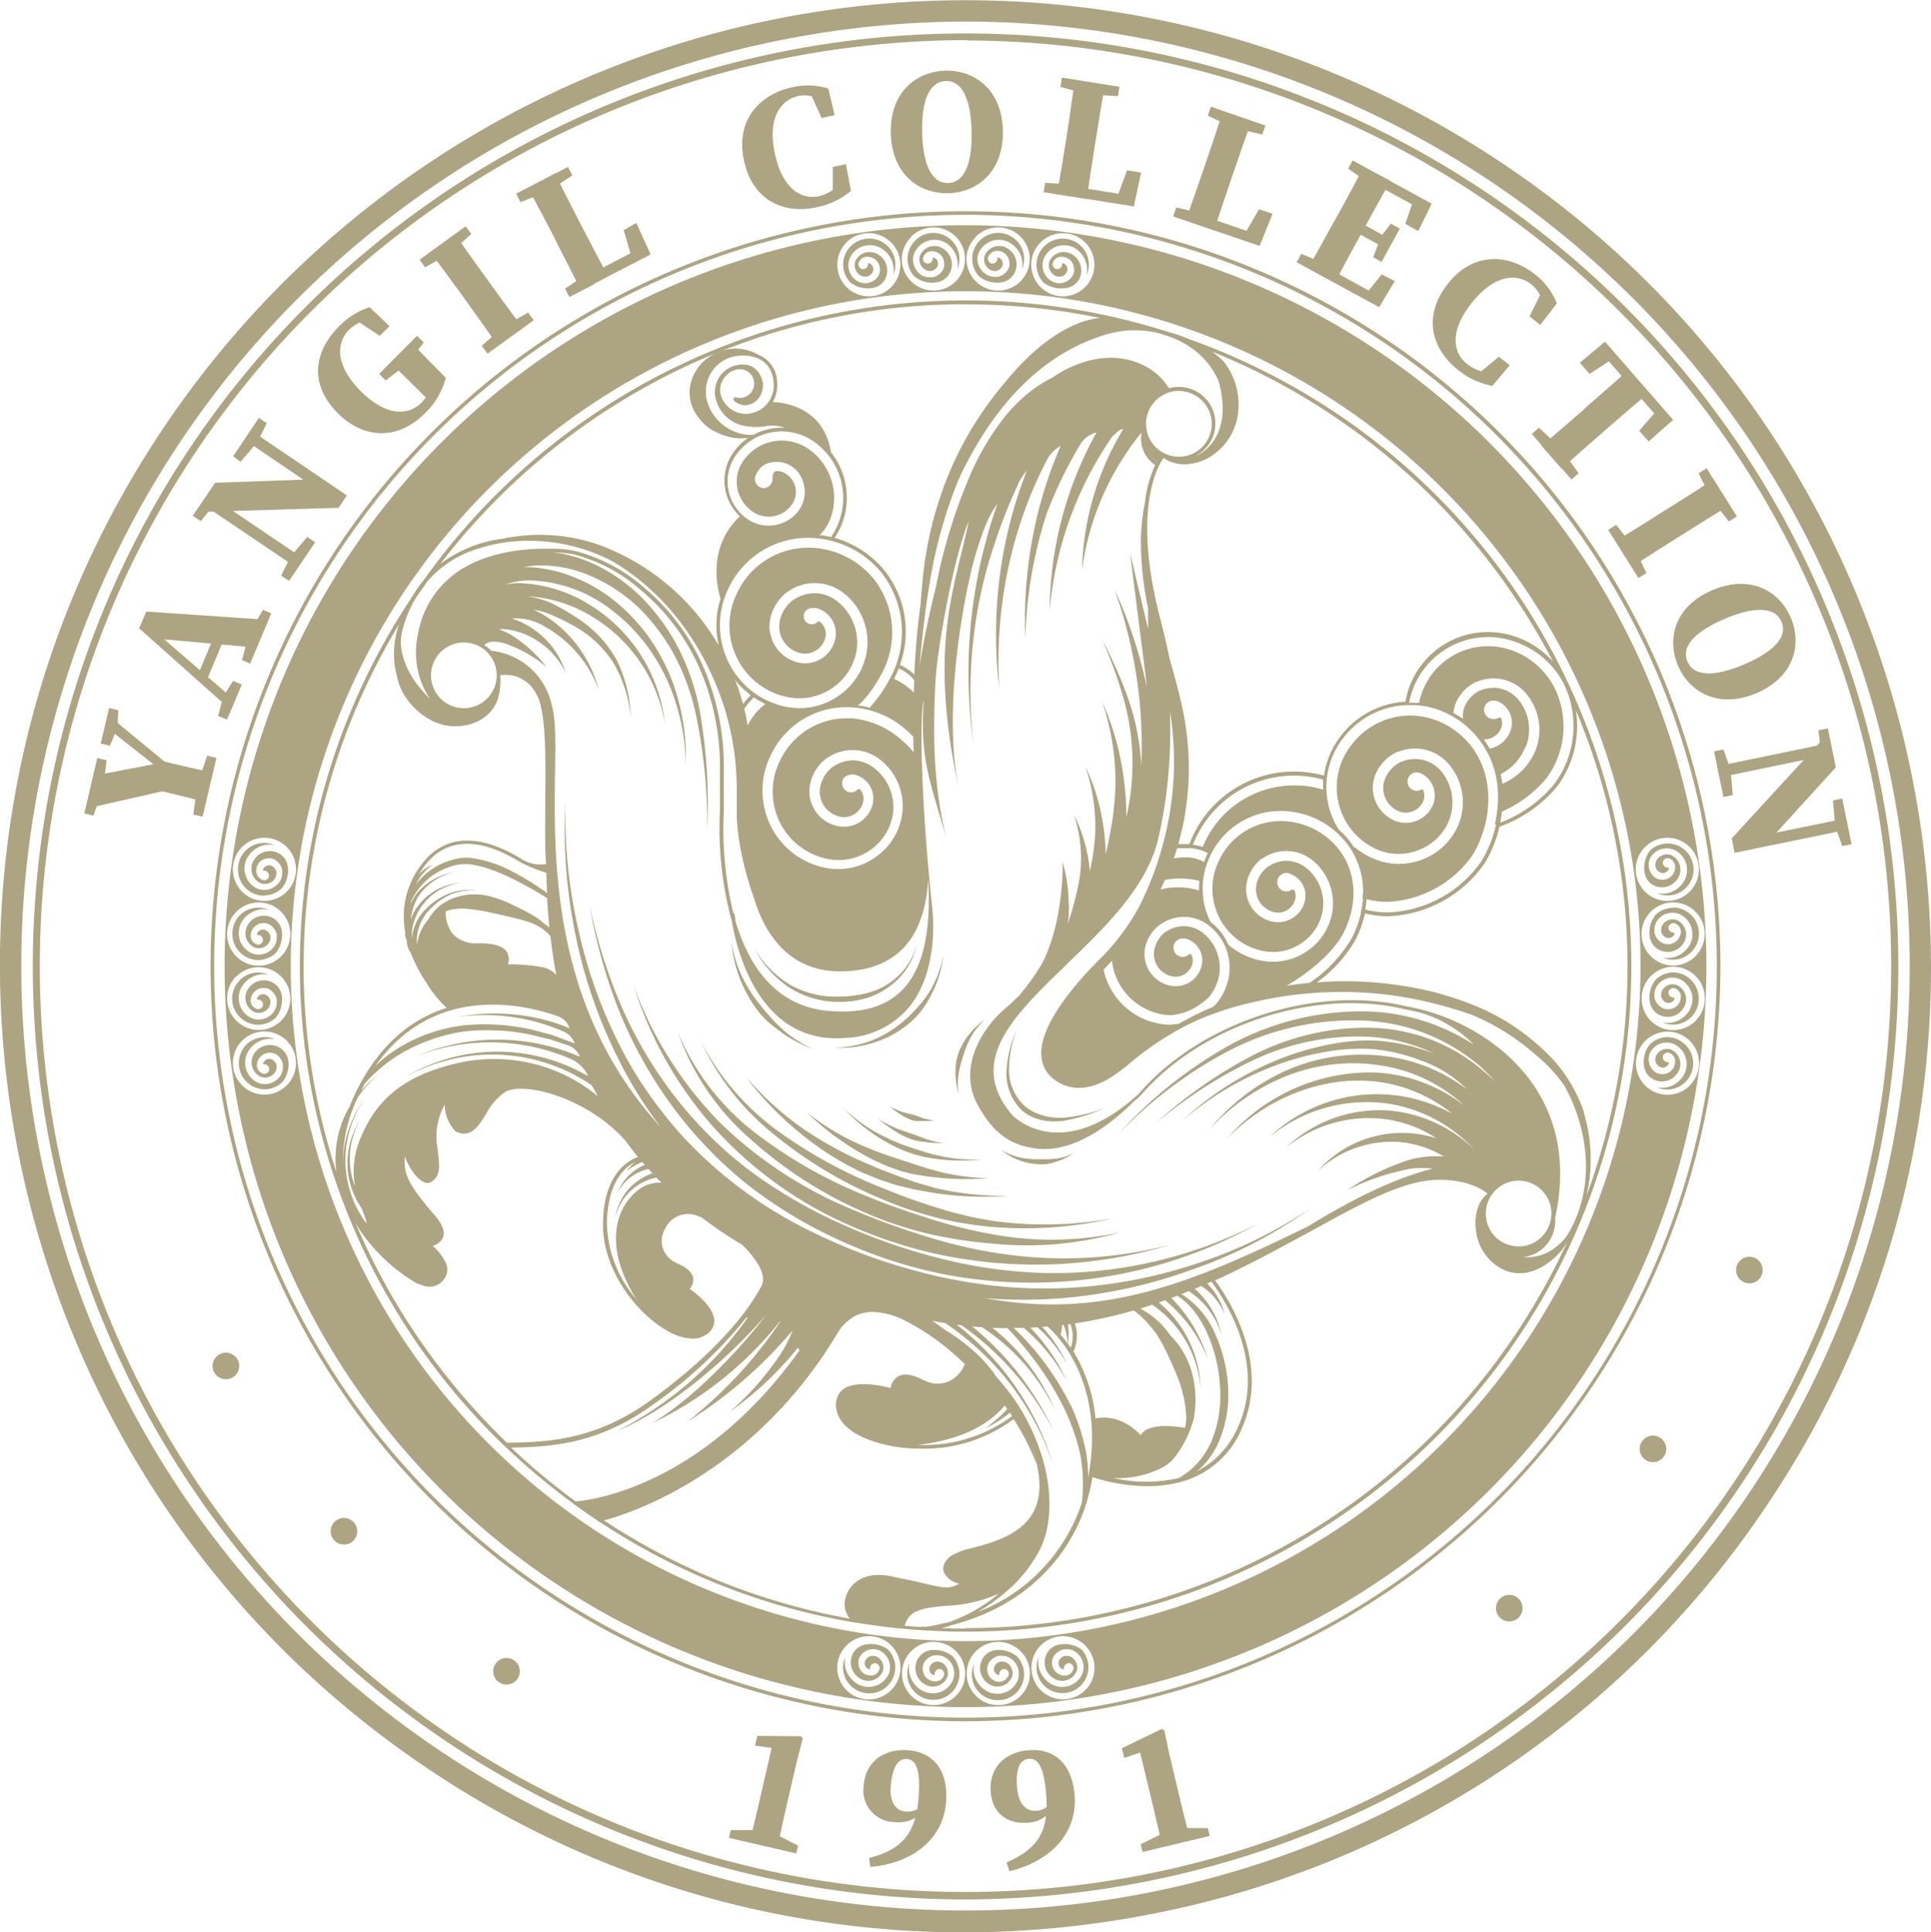 <?xml version="1.0" encoding="UTF-8"?> <svg xmlns="http://www.w3.org/2000/svg" viewBox="0 0 268.58 268.74"> <defs> <style>.cls-1{fill:#ada482;}</style> </defs> <g id="Слой_2" data-name="Слой 2"> <g id="Layer_1" data-name="Layer 1"> <path class="cls-1" d="M70.34,201.24a94.13,94.13,0,0,0,9.46,7.91.26.26,0,0,0,.2.15c1,.75,2.07,1.47,3.13,2.18a.24.24,0,0,0,.21.13,91.91,91.91,0,0,0,35.78,14.08h0a.16.16,0,0,0,.1,0h0q3.08.51,6.21.81h.07l1.52.14h.06l1.32.09h.07c1.92.12,3.85.19,5.8.19a92.56,92.56,0,0,0,31-179.8l-.32-.14a17.07,17.07,0,0,0-2.29-.76c-.28-.1-.57-.19-.85-.27A92.54,92.54,0,0,0,58.94,80.67a14.34,14.34,0,0,0-1.36,1.92l-.12.2A92.39,92.39,0,0,0,70,200.93ZM216.21,109a17.93,17.93,0,0,1-7.55,5.41c.1-.51.18-1,.23-1.53v0a17,17,0,0,0,6.22-4.67,12.14,12.14,0,0,0,1.13-12.51,10.71,10.71,0,0,0-5.8-5.2,9.8,9.8,0,0,0-11.26,3.24,9.66,9.66,0,0,0-1.79,4l-.45,0-.66,0H196a10.85,10.85,0,0,1,2.09-4.73,11.14,11.14,0,0,1,12.82-3.69A12,12,0,0,1,217.46,95,13.49,13.49,0,0,1,216.21,109Zm-8.14,5.74a16.92,16.92,0,0,1-2,5A16.56,16.56,0,0,1,193,126.89a12.17,12.17,0,0,1-3.11-.4,14.13,14.13,0,0,0,.18-1.42.3.3,0,0,1,.13,0,11.27,11.27,0,0,0,2.78.35,15.25,15.25,0,0,0,11.84-6.5c2.53-4.22,2.9-9.45.95-13.32a11.06,11.06,0,0,0-6-5.42A10.2,10.2,0,0,0,188,103.57a9.49,9.49,0,0,0-1.77,8.3,9.38,9.38,0,0,0,5.37,6.3,7.51,7.51,0,0,0,5.83,0,7.37,7.37,0,0,0,4.09-4,6.83,6.83,0,0,0-1.14-7,4.78,4.78,0,0,0-3.51-1.62,5.63,5.63,0,0,0-1.53.23l-.48.17a4.53,4.53,0,0,0-2.1,2.09,3.49,3.49,0,0,0,1.59,4.69,2.52,2.52,0,0,0,1.17.28,2.65,2.65,0,0,0,2.39-1.48,2,2,0,0,0,.09-1.55.25.25,0,0,0-.15-.15.22.22,0,0,0-.21,0,1.26,1.26,0,0,1-.59.15,1.29,1.29,0,0,1-1.28-1.28,1.27,1.27,0,0,1,1.85-1.14l.06,0a3.44,3.44,0,0,1,1.53,4.58,4.09,4.09,0,0,1-5.5,1.86,4.95,4.95,0,0,1-2.25-6.63,6,6,0,0,1,2.84-2.78l.06,0,.53-.18a6.15,6.15,0,0,1,6.56,1.79,8.2,8.2,0,0,1,1.41,8.48,8.83,8.83,0,0,1-4.89,4.8,9,9,0,0,1-6.95-.07,11.23,11.23,0,0,1-2.59-1.58.21.21,0,0,0-.11,0c-.24-.37-.5-.74-.78-1.09a11.84,11.84,0,0,0-1.31-1.34,10.79,10.79,0,0,1-1.4-3.22,11.06,11.06,0,0,1,2-9.54,11.65,11.65,0,0,1,8.86-4.58h.66c.19,0,.37,0,.55,0l.63.06h0a11.48,11.48,0,0,1,2.69.65,12.14,12.14,0,0,1,1.42.65h0a9.18,9.18,0,0,1,.92.53l0,0c.29.18.56.37.82.56h0a13,13,0,0,1,2.21,2.17h0c.2.25.4.53.59.81l0,0c.19.29.37.58.54.89.09.15.18.3.26.46a12.33,12.33,0,0,1,.95,2.52h0a13.6,13.6,0,0,1,.34,1.84h0a15.61,15.61,0,0,1,0,3.28h0a18.73,18.73,0,0,1-.33,2.08ZM189.58,125a11.83,11.83,0,0,1-.19,1.44.21.21,0,0,0-.07.15l-.06.52a14.73,14.73,0,0,1-1.18,3.24,19.12,19.12,0,0,1-5.93,6.34c-1.07.1-2.14.23-3.2.4,2.9-1.7,6.45-4.45,7.94-7.41,2.07-4.1,1.76-8.59-.8-11.71a10.35,10.35,0,0,0-6.6-3.69,9.76,9.76,0,0,0-1.32-.09,9.46,9.46,0,0,0-8.65,5.56,8.85,8.85,0,0,0,.09,7.9,8.68,8.68,0,0,0,6.16,4.62,7,7,0,0,0,5.31-1.14,6.81,6.81,0,0,0,2.89-4.47,6.34,6.34,0,0,0-2.45-6.08,4.53,4.53,0,0,0-2.59-.86,4.61,4.61,0,0,0-2.27.63l-.4.25a4.18,4.18,0,0,0-1.48,2.32,3.27,3.27,0,0,0,2.4,3.93,2.25,2.25,0,0,0,.58.07,2.46,2.46,0,0,0,2.4-1.89,1.86,1.86,0,0,0-.1-1.16.29.29,0,0,0-.17-.14.25.25,0,0,0-.22,0,1.31,1.31,0,0,1-.74.24,1.28,1.28,0,1,1,.7-2.35,3.18,3.18,0,0,1,1.86,3.69,3.83,3.83,0,0,1-4.63,2.83,4.62,4.62,0,0,1-3.41-5.58,5.67,5.67,0,0,1,2-3.12l.06,0,.44-.28a5.81,5.81,0,0,1,6.35.29,7.67,7.67,0,0,1,3,7.44,8.22,8.22,0,0,1-3.46,5.36,8.38,8.38,0,0,1-6.34,1.36,10.15,10.15,0,0,1-4.65-2.21l0,0a7.81,7.81,0,0,0-2.47-3.18,10.32,10.32,0,0,1-.1-9.09,10.81,10.81,0,0,1,9.88-6.35,11.22,11.22,0,0,1,1.52.11,11.68,11.68,0,0,1,7.47,4.18A11,11,0,0,1,189.6,124l-.08.78A.22.22,0,0,0,189.58,125Zm-28.26,17.37a9.65,9.65,0,0,1-7.82-7.52c.39-.41.78-.82,1.16-1.24a8.55,8.55,0,0,0,6.91,7.45,6.56,6.56,0,0,0,1.26.12h.11a8.42,8.42,0,0,0,2.79-.78,11,11,0,0,0,2.35-1.65,6.71,6.71,0,0,0,1.5-3.17,6.2,6.2,0,0,0-2.4-5.94,4.36,4.36,0,0,0-2.54-.84,4.5,4.5,0,0,0-2.21.61l-.39.24a4.12,4.12,0,0,0-1.45,2.28,3.18,3.18,0,0,0,2.35,3.84,2.43,2.43,0,0,0,2.92-1.78,1.79,1.79,0,0,0-.12-1.16.26.26,0,0,0-.18-.14.23.23,0,0,0-.22.06,1.27,1.27,0,0,1-2.12-.95,1.27,1.27,0,0,1,1.27-1.28h.11l.08,0,.16,0a3.13,3.13,0,0,1,2.3,3.77,3.71,3.71,0,0,1-3.63,2.86,3.77,3.77,0,0,1-.88-.1,4.51,4.51,0,0,1-3.32-5.44,5.48,5.48,0,0,1,2-3l.49-.31a5.64,5.64,0,0,1,6.18.29,7.45,7.45,0,0,1,2.94,7.25,8,8,0,0,1-1.79,3.8,4.89,4.89,0,0,1-.39.38,42.85,42.85,0,0,0-4.85,2.4l-.34,0-.68.08A8.4,8.4,0,0,1,161.32,142.38Zm4.29-20.1a10.12,10.12,0,0,1,1.22.24,9.87,9.87,0,0,0-.06,1.33l-.33-.1a12.36,12.36,0,0,0-1.24-.25,9.36,9.36,0,0,0-1.3-.08,8.59,8.59,0,0,0-2.48.3c.22-.44.41-.89.61-1.34A11,11,0,0,1,165.61,122.28Zm15.44-13a13.71,13.71,0,0,0-13.76,8.51,6.9,6.9,0,0,0-1.36-.29l.06-.17a15.08,15.08,0,0,1,15.17-9.41,15.42,15.42,0,0,1,2.88.51,10.92,10.92,0,0,0,0,1.4A14,14,0,0,0,181.05,109.25ZM168,118.65l-.16.32c-.14.3-.26.61-.37.92a4.94,4.94,0,0,0-2.68-.65,10.08,10.08,0,0,0-1.52.12c.16-.46.31-.92.45-1.39.32,0,.68,0,1.07,0A5.9,5.9,0,0,1,168,118.65Zm39.21-14.54h0a13.32,13.32,0,0,0-.83-1.28h.06a2.54,2.54,0,0,0,2.29-1.42,1.94,1.94,0,0,0,.1-1.44.29.29,0,0,0-.15-.16.24.24,0,0,0-.22,0,1.3,1.3,0,0,1-.65.18,1.28,1.28,0,1,1,0-2.55,1.26,1.26,0,0,1,.59.15h.06a3.27,3.27,0,0,1,1.49,4.39A3.91,3.91,0,0,1,207.19,104.11Zm5-.22a6.52,6.52,0,0,0-1.09-6.67,4.54,4.54,0,0,0-3.37-1.57,5.22,5.22,0,0,0-1.47.23l-.46.16a4.37,4.37,0,0,0-2,2,3.37,3.37,0,0,0-.32,1.9l-.06,0a13,13,0,0,0-1.28-.79l0,0a5,5,0,0,1,.46-1.67,5.8,5.8,0,0,1,2.72-2.66l.06,0,.51-.18a5.93,5.93,0,0,1,6.28,1.72,7.86,7.86,0,0,1,1.34,8.11,8.54,8.54,0,0,1-4.59,4.54l0-.19c-.05-.34-.12-.67-.19-1,0-.06,0-.12,0-.18A7,7,0,0,0,212.15,103.89ZM216,92a12.48,12.48,0,0,0-4.91-3.35,11.74,11.74,0,0,0-4.13-.75,11.6,11.6,0,0,0-9.27,4.61,11.24,11.24,0,0,0-2.2,5.08,12.09,12.09,0,0,0-9,4.76,11.74,11.74,0,0,0-2.34,5.52,15.2,15.2,0,0,0-2.92-.52,15.54,15.54,0,0,0-15.68,9.74l-.12.3h-.63c-.33,0-.63,0-.92,0,.24-.85.46-1.71.65-2.57a41.5,41.5,0,0,0,.77-5.88,40.46,40.46,0,0,0-1.13-11.73c-.43-1.85-.94-3.68-1.46-5.49-.42-2-.89-4-1.35-5.75-4-15.37-.15-21.44.48-22.29,2,1.44,4.61.86,6,.12a8.33,8.33,0,0,0,4.43-7.25,9.61,9.61,0,0,0-.87-4.3,8.79,8.79,0,0,0-1.16-1.91,9.75,9.75,0,0,0-1.67-1.45h0A92.56,92.56,0,0,1,216,92Zm-56.51,3.2a1.93,1.93,0,0,0,0,.24A64.9,64.9,0,0,0,155,81.93a64.62,64.62,0,0,1,3.75,24.53A34,34,0,0,0,157,97.39a63.9,63.9,0,0,0-3.71-8.47,62,62,0,0,1,3.1,8.65,32.76,32.76,0,0,1,1.12,9,33.86,33.86,0,0,1-.85,7.1,36.51,36.51,0,0,0-.27-4.68,37.78,37.78,0,0,0-3.1-11.41,34.73,34.73,0,0,1,1.86,11.48,39,39,0,0,1-.55,5.73c-.23,1.36-.5,2.71-.8,4a29.82,29.82,0,0,0-.22-3,28.83,28.83,0,0,0-2.61-9.18,26.29,26.29,0,0,1,1.37,9.23,31.24,31.24,0,0,1-.59,4.56c-.06.29-.13.57-.19.86,0-.16,0-.32,0-.47a22.67,22.67,0,0,0-2.16-7.47,19.82,19.82,0,0,1,.91,7.5,22.3,22.3,0,0,1-.64,3.65c-.29,1.19-.58,2.36-1,3.51,0,.16-.12.33-.17.49.05-.26.09-.52.12-.79a18.47,18.47,0,0,0,0-2.68,19.68,19.68,0,0,0-.85-5.16c.13,1.72-.14,9-2.85,14.2a34.3,34.3,0,0,1-3.26,4.53c-.31.25-.76.71-1.2,1.13-.28.23-.57.48-.86.74l0,0h0c-3.39,3-6.23,8.3-3.67,13.1,2.13,4,4.52,5.64,7.9,6.15a9.33,9.33,0,0,0,1.4.11c3.79,0,8-2.22,12.34-6.49h0c.34-.29.7-.6,1.05-.92,8.49-9.9,24.35-15.06,36.89-12,.63.11,1.28.25,2,.43a17.08,17.08,0,0,1,7.51,4.49,28.68,28.68,0,0,0-16.42-4.65,38.18,38.18,0,0,0-18.3,5.1,60.75,60.75,0,0,0-14.72,11.92,60.42,60.42,0,0,1,15-11.37,37.39,37.39,0,0,1,18-4.4,26.56,26.56,0,0,1,17,6.14,22.85,22.85,0,0,1,2.41,2.41,24.31,24.31,0,0,0-2.25-2,24.92,24.92,0,0,0-7.37-4.13,25.54,25.54,0,0,0-8.28-1.41,34.84,34.84,0,0,0-16,3.93,63,63,0,0,0-13.41,9.44,62.27,62.27,0,0,1,13.68-8.87,34,34,0,0,1,15.69-3.25,24.44,24.44,0,0,1,7.76,1.63c.59.23,1.16.49,1.73.77-.42-.17-.85-.34-1.27-.47a26.36,26.36,0,0,0-7.33-1.4,29.25,29.25,0,0,0-7.37.84,38.65,38.65,0,0,0-7,2.33,43,43,0,0,0-12.14,8,42.81,42.81,0,0,1,12.38-7.47,38.31,38.31,0,0,1,6.93-2,28.48,28.48,0,0,1,7.11-.51,25.28,25.28,0,0,1,6.88,1.63,17.26,17.26,0,0,1,5.92,3.59c.14.12.26.26.4.39a23.79,23.79,0,0,0-12.42-4.73,25.89,25.89,0,0,0-13,2.23A29.2,29.2,0,0,0,168.29,157a28.91,28.91,0,0,1,10.61-7.34,24.88,24.88,0,0,1,12.61-1.56,22,22,0,0,1,11.42,5l.67.61-.92-.68a22.19,22.19,0,0,0-11.24-3.87,26.24,26.24,0,0,0-20.78,9.2c5.36-5.54,13.16-8.78,20.68-7.95A20.6,20.6,0,0,1,202,154.9a21.62,21.62,0,0,0-25.36,3.18,21.2,21.2,0,0,1,16.52-4.58A20.6,20.6,0,0,1,205,159.81a19.37,19.37,0,0,0-11.78-5.36,18.78,18.78,0,0,0-14.31,5.12,18.18,18.18,0,0,1,14.16-3.87,17.36,17.36,0,0,1,6.73,2.61,15.64,15.64,0,0,0-16.5,4.52,15.13,15.13,0,0,1,11.44-4,14.57,14.57,0,0,1,6.08,2,14.46,14.46,0,0,0-4.84.48,33.79,33.79,0,0,0-8.61,4.22,33.1,33.1,0,0,1,8.86-3,13.23,13.23,0,0,1,3.08,0c-4.14,1-9.77,3.34-17.33,8-16.34,8-28.64,13-45,10,.55.05,1.11.1,1.67.12a65.44,65.44,0,0,0,9.29-.13A69.93,69.93,0,0,0,166,176.5,63.81,63.81,0,0,0,182.35,168a63.91,63.91,0,0,1-16.51,7.92,67,67,0,0,1-17.94,3.22,62.82,62.82,0,0,1-9.1-.28q-1.12-.09-2.25-.27c-.75-.11-1.5-.2-2.25-.33-1.49-.29-3-.52-4.45-.9a82.31,82.31,0,0,1-8.69-2.55,80.6,80.6,0,0,1-8.34-3.55A60.05,60.05,0,0,1,98,161.09a51.67,51.67,0,0,1-6.09-6.71,55.38,55.38,0,0,1-5-7.63,67.29,67.29,0,0,1-6.38-17.09,71.59,71.59,0,0,1-1.88-18.23A72.06,72.06,0,0,0,80,129.78a68,68,0,0,0,6,17.48,57.94,57.94,0,0,0,4.79,8c.36.51.74,1,1.11,1.5-15.18-16.56-14.89-37.07-14.7-49.56.06-4,.11-7.19-.43-9a6.28,6.28,0,0,0-.22-.88,9.6,9.6,0,0,0-8.21-6.81h0a5.09,5.09,0,0,0-1-.81,2,2,0,0,1,1.3-.47,6.71,6.71,0,0,1,2.51.61A17.5,17.5,0,0,1,76,92.76a18,18,0,0,0-4.29-4.05,9.49,9.49,0,0,0-2.31-1.2,5.79,5.79,0,0,1,1.68.12,9.52,9.52,0,0,1,1.85.54,11,11,0,0,1,5.75,5.38,11.55,11.55,0,0,0-5.19-6.5,10.63,10.63,0,0,0-2-.93l-.3-.11a7.9,7.9,0,0,1,4.73,1.21,16.8,16.8,0,0,1,7.35,8.67,17.45,17.45,0,0,0-6.67-9.73,12.82,12.82,0,0,0-2.44-1.37,11.48,11.48,0,0,1,1.52.34,9.44,9.44,0,0,1,.89.32l.92.41c.61.28,1.21.57,1.8.9A15.67,15.67,0,0,1,85.21,92a18.19,18.19,0,0,1,2.5,7.68,18.5,18.5,0,0,0-2-8,16.44,16.44,0,0,0-5.85-6c-.59-.39-1.19-.74-1.8-1.08l-.92-.5a10,10,0,0,0-1-.45,12.69,12.69,0,0,0-2.77-.72,18.92,18.92,0,0,1,8,2.26,21.57,21.57,0,0,1,11.12,15.48A22.21,22.21,0,0,0,82,84.1a19.53,19.53,0,0,0-9.87-3,11.46,11.46,0,0,0-1.83.18,10.42,10.42,0,0,1,3.35-.56,19.45,19.45,0,0,1,11.27,4,25.68,25.68,0,0,1,4.44,4.28,27.06,27.06,0,0,1,3.29,5.27,30,30,0,0,1,2.74,12.19,30.54,30.54,0,0,0-2.16-12.44,28.47,28.47,0,0,0-3.12-5.6,26.87,26.87,0,0,0-4.42-4.69,21.9,21.9,0,0,0-5.58-3.35,18.89,18.89,0,0,0-6.42-1.5c-.31,0-.62,0-.94,0a13.6,13.6,0,0,1,1.92-.23,17.17,17.17,0,0,1,7.69,1.54A22.51,22.51,0,0,1,89,84.67a28.41,28.41,0,0,1,4.85,6.54,32.41,32.41,0,0,1,2.84,7.69,74.66,74.66,0,0,1,1.68,16.5,75.4,75.4,0,0,0-1.06-16.63,32.84,32.84,0,0,0-2.63-8,29.58,29.58,0,0,0-4.78-7,23.88,23.88,0,0,0-6.83-5.11,19.6,19.6,0,0,0-6.11-1.86H77a18.92,18.92,0,0,1,2.77.29,22.78,22.78,0,0,1,9.57,5.15,29.71,29.71,0,0,1,8.34,11.6A34.65,34.65,0,0,1,100.14,107v5.68a49.21,49.21,0,0,0,1.67,15.52c.62,3.71,3.54,16.2,14.54,16.2q.69,0,1.41-.06a12.13,12.13,0,0,0,8.81-4.43c4.23-5.35,3.1-13.69,3.08-13.77s0,0,0,0c-1.65-15.65-1.71-26.92-1.18-28.74-.51,8.46.87,11,3.14,19.14-1.78-7.21-1.88-14.32-1.5-21.71.26-4.92,2.67-17.9,4.67-22.41l0-.06c-2.05,9.71-5.66,17.52-1.45,37.21-2.35-11.55,1.05-28,2.29-32.19s2.07-5.92,3.12-7.32c-.42,1.16-.8,2.34-1.14,3.52a70.4,70.4,0,0,0-2.18,30,64.22,64.22,0,0,1,3.08-28.46,74.47,74.47,0,0,1,3-7.54,7.51,7.51,0,0,1,1.33-2.13h0A60.18,60.18,0,0,0,140,74.73,62.83,62.83,0,0,0,139,95.85,62.12,62.12,0,0,1,141.23,75a57.83,57.83,0,0,1,4.37-11,4.73,4.73,0,0,1,1.94-2h0a58.32,58.32,0,0,0-3.09,9,62.37,62.37,0,0,0-1.84,17.81,61.31,61.31,0,0,1,3-17.46A60.07,60.07,0,0,1,150.14,62a3.69,3.69,0,0,1,2.38-1.86A51.49,51.49,0,0,0,146,84.9a50.15,50.15,0,0,1,8.69-24.17c.69-.63,1.25-1.21,1.51-1a39.44,39.44,0,0,0-5.7,19.53,38.12,38.12,0,0,1,8.29-19.12,4.45,4.45,0,0,0,1.89,4.54,16.47,16.47,0,0,0-1.43,5.23,27.16,27.16,0,0,0-.56,4.91,44.81,44.81,0,0,0,1,9.8V87.5l-2.52-10.64ZM209,164.78a4.55,4.55,0,0,1,6.21,1.77,4.47,4.47,0,0,1,.42,3.36l-.06.22a4,4,0,0,1-.27.68.67.67,0,0,1-.06.12,4.62,4.62,0,0,1-.35.55l-.12.16a3.8,3.8,0,0,1-.52.54l-.14.12a4.2,4.2,0,0,1-.67.47,4.79,4.79,0,0,1-1.73.55,4.31,4.31,0,0,1-.88,0,4.56,4.56,0,0,1-3.61-2.33c0-.06-.05-.14-.09-.21a4.42,4.42,0,0,1-.27-.63,3.71,3.71,0,0,1-.1-.48A4.56,4.56,0,0,1,209,164.78Zm-56.62,32.51a22.08,22.08,0,0,0-3.09-9.37.18.18,0,0,0,.07-.08,5.27,5.27,0,0,0,.14-3.79,64,64,0,0,0,8.2-1.81c.32.25.64.5.93.76a15.92,15.92,0,0,1,2.15,2.43,21.76,21.76,0,0,1,1.55,2.78c.43.95.88,1.88,1.26,2.84a17.15,17.15,0,0,1,1.41,6.09,7.76,7.76,0,0,1-.17,1.44c-1.28-.23-5.12-.76-6.17,1C155.83,196.66,153.09,197.1,152.35,197.29Zm-.11,7.57-.17,0h0Zm-11,15.26c.38-.39.73-.78,1.07-1.17a12.89,12.89,0,0,0,1-1.32l.22-.29,0-.05a12.61,12.61,0,0,0,2-4.35c1.56-6.88-1.62-14.43-4.82-18.81-.28-.39-.57-.76-.87-1.13h0c-.36-.45-.72-.88-1.09-1.3s-.52-.74-.8-1.09a21.61,21.61,0,0,0-3.46-3.5,25.36,25.36,0,0,0-3-2.11c-.73-.53-1.36-1-1.85-1.31.6.11,1.19.22,1.79.31a38.37,38.37,0,0,1,15,19.61,38.83,38.83,0,0,0-13.4-19.38l.7.09a40.77,40.77,0,0,1,12.81,14.74,41,41,0,0,0-11.34-14.58l1.36.1a28.64,28.64,0,0,1,10.23,11.7,29,29,0,0,0-8.78-11.61c.71,0,1.41.05,2.11.05a49.77,49.77,0,0,1,4.29,5.2,41.78,41.78,0,0,1,3.54,5.87,29.69,29.69,0,0,1,2.26,6.44,22,22,0,0,1,.23,6.77,24.47,24.47,0,0,1-14.49,15.19A26.22,26.22,0,0,0,141.29,220.12Zm-1.53-24.66.35.49a15.33,15.33,0,0,1-3.13,2.71,15.43,15.43,0,0,0,3.5-2.19c.11.15.21.31.31.47a20.43,20.43,0,0,1-13.09,4C134.47,200.17,138,197.58,139.76,195.46Zm9.16-.07a38.83,38.83,0,0,0-3.71-6,37.59,37.59,0,0,0-4.2-4.72c.47,0,.93,0,1.4,0a26,26,0,0,1,6,7.42,26.21,26.21,0,0,0-5.08-7.44l1-.06a20.22,20.22,0,0,1,4.15,5.17,20.5,20.5,0,0,0-3.5-5.22l.73-.06c.9.76,8.21,7.44,5.66,21a21,21,0,0,0-.28-3.45A28.32,28.32,0,0,0,148.92,195.39Zm-1.22-11.11.27,0a7.86,7.86,0,0,1,.55,2.56c-.34-.48-.67-.89-1-1.25A3.85,3.85,0,0,0,147.7,184.28Zm1.24,3.14-.39-.57a8.3,8.3,0,0,0,0-2.68l.37,0A4.88,4.88,0,0,1,148.94,187.42Zm11.49,16.72a6,6,0,0,1-.59.22,6,6,0,0,0,.59-.22Zm-.68.26a12.77,12.77,0,0,1-2.53.56A12.92,12.92,0,0,0,159.75,204.4Zm1.81-.25s0,0,.05,0a7.71,7.71,0,0,0,1.39-1,14.53,14.53,0,0,0,3.06-5.89,14.39,14.39,0,0,0-.43-6.95,12.68,12.68,0,0,0-1.58-3.14,13.86,13.86,0,0,0-1.28-1.48,11.33,11.33,0,0,0-4.15-3.7c.56-.17,1.11-.36,1.67-.54A15.68,15.68,0,0,1,167,193.08a16.06,16.06,0,0,0-5.82-11.94l.87-.31A20,20,0,0,1,168,189a20.37,20.37,0,0,0-5.09-8.49l.85-.31a9.62,9.62,0,0,1,2.54,2.43,14.82,14.82,0,0,1,1.79,3.21,20.89,20.89,0,0,1,1.61,7.18,16.59,16.59,0,0,1-1.11,7.2,10.78,10.78,0,0,1-4.62,5.33,20.4,20.4,0,0,1-9.12,0A13.32,13.32,0,0,0,161.56,204.15Zm5.71-.23a11.66,11.66,0,0,0,2.21-3.26,16.72,16.72,0,0,0,1.36-7.67,20.71,20.71,0,0,0-1.83-7.54,12.09,12.09,0,0,0-4.65-5.47l1-.42a11,11,0,0,1,4.53,6,11.45,11.45,0,0,0-3.7-6.32c.31-.12.62-.26.92-.39a8.38,8.38,0,0,1,3.23,3.92,8.83,8.83,0,0,0-2.42-4.27l.59-.26c1.9,2.54,7.67,11.38,3.72,20.17a12.38,12.38,0,0,1-5.82,6.25Q166.88,204.3,167.27,203.92ZM89.34,161.61l.35.4a6.86,6.86,0,0,0-3.8,3.86,6.48,6.48,0,0,1,4.3-3.3l.55.6a7.94,7.94,0,0,0-3,1.88,7.85,7.85,0,0,0-2.2,4.38A7.62,7.62,0,0,1,88,165.36a7.46,7.46,0,0,1,3.3-1.59c.23.25.48.48.72.72a4.79,4.79,0,0,0-3.65,1.35c-2.88,2.53-4.3,7.8.13,14.83a16.69,16.69,0,0,1-4.08-10.3c0-6,2.53-8.08,3.93-8.76a8.86,8.86,0,0,0-1.28,1.32A8.17,8.17,0,0,1,89.34,161.61ZM58,131.43a6.24,6.24,0,0,1,1.72-4.88,9.07,9.07,0,0,1,3-2.17,8.54,8.54,0,0,1,3.72-.58,8.58,8.58,0,0,0-3.79.39,9.32,9.32,0,0,0-3.25,2.06,6.61,6.61,0,0,0-2.11,4.29,5.9,5.9,0,0,1,.11-1.67A7.64,7.64,0,0,1,58.67,126a7.73,7.73,0,0,1,5.47-3.2,7.91,7.91,0,0,0-7,5,7.61,7.61,0,0,1,1.13-3.26,8.15,8.15,0,0,1,4.85-3.22,8.4,8.4,0,0,0-5.2,3,8.57,8.57,0,0,0-.79,1.34,2.87,2.87,0,0,1,.05-.31A9.19,9.19,0,0,1,59.83,122a8.75,8.75,0,0,1,2.57-1.38,6.27,6.27,0,0,1,2.82-.43,12.74,12.74,0,0,1,2.87.68A23.79,23.79,0,0,1,70.86,122a53.65,53.65,0,0,1,5.24,2.91c.07,1.34.17,2.7.31,4.08-.2-.16-.46-.36-.79-.6a9.39,9.39,0,0,0-1.51-1.1c-.92-.53-1.85-1-2.76-1.42a17,17,0,0,0-2.92-1.14,8.71,8.71,0,0,0-3.27-.31,7.91,7.91,0,0,0-3.17,1,6.12,6.12,0,0,0-2.37,2.39A6.65,6.65,0,0,0,58,131.43Zm.17-9.66a11.19,11.19,0,0,1,.87-1.33c3.66-4.87,9.11-3.08,13-.72A21.15,21.15,0,0,0,76,121.38c0,.93.05,1.87.1,2.83a36.28,36.28,0,0,0-4.84-3,17.22,17.22,0,0,0-5.93-1.92l-.81,0c-.27,0-.55.06-.82.1a11.14,11.14,0,0,0-1.53.42,9.44,9.44,0,0,0-2.76,1.57A9,9,0,0,0,57.86,123a6.74,6.74,0,0,1,2.3-2.71A4.1,4.1,0,0,0,58.17,121.77Zm18.39,8.45q.3,2.66.81,5.36a3.5,3.5,0,0,0-2-1.08,25.14,25.14,0,0,0-4.74-.39,2,2,0,0,0-.08-1.64c-.52-.89-1.89-1.32-4.07-1.29A4.37,4.37,0,0,1,63,129.91a4.71,4.71,0,0,1-1-3.17l.49-.17a7.49,7.49,0,0,1,2.71-.15,24.09,24.09,0,0,1,2.71.42c.93.19,1.88.41,2.85.65a27.54,27.54,0,0,1,2.88.77,6.81,6.81,0,0,1,2.45,1.44A5.8,5.8,0,0,1,76.56,130.22Zm1.06,11.13A2.58,2.58,0,0,1,79.21,143v0a26,26,0,0,0-6.95-1.83,27.87,27.87,0,0,0-8.6.26,27.34,27.34,0,0,1,14.83,2.08,2.77,2.77,0,0,1,1.44,1.6h0c-1.1-.41-2.19-.83-3.3-1.22l-2-.52a13.86,13.86,0,0,0-2-.44,26.8,26.8,0,0,0-4.09-.45,27.15,27.15,0,0,0-4.13.13,22.65,22.65,0,0,0-7.85,2.48,20.25,20.25,0,0,0-4.33,3.13C60.55,136.46,73.45,139.84,77.62,141.35ZM62.29,89.93a4.52,4.52,0,0,1,3.48-.4,4.51,4.51,0,0,1,2.74,2.17,4.57,4.57,0,1,1-6.22-1.77ZM103.9,57.55a3.59,3.59,0,0,1-3.24-1.73,2.78,2.78,0,0,1-.11-3,3.36,3.36,0,0,1,.75-.88,2.93,2.93,0,0,1,1.6-.6,2,2,0,0,1,0,4,2,2,0,0,1-.55-.09.26.26,0,0,0-.29.12.26.26,0,0,0,0,.31,2.29,2.29,0,0,0,1.55.67h.14a2.44,2.44,0,0,0,1.74-.93,3,3,0,0,0,.62-2.15c-.1-.67-.78-2.56-2.62-2.56a5.06,5.06,0,0,0-.54,0,3.85,3.85,0,0,0-3.51,4.17A5.09,5.09,0,0,0,103,59.1a8.19,8.19,0,0,0,3.37.19,5.45,5.45,0,0,1,2.77.19c-.13,0-.25,0-.38,0a8.4,8.4,0,0,0-4,1s0,0-.06,0h-.51a6.49,6.49,0,0,1-6-5.39,2.11,2.11,0,0,1,0-.35c0-.12,0-.24,0-.36a3.22,3.22,0,0,1,0-.43,6.44,6.44,0,0,1,.25-1.12,5,5,0,0,1,4.33-3.36c2.79-.22,4.6,1.14,4.81,3.58A3.94,3.94,0,0,1,103.9,57.55ZM108.74,60a7.74,7.74,0,0,1,4.32,1.32,9.57,9.57,0,0,1,2.6,13.26s0,.09,0,.13a13,13,0,0,0-1.41-.27l-.26,0A6.49,6.49,0,0,0,115.55,72a8.29,8.29,0,0,0-3.2-9.63,6.5,6.5,0,0,0-9,1.77,5,5,0,0,0-.87,2.51,5.09,5.09,0,0,0,2.24,4.53,3.93,3.93,0,0,0,5.46-1.07,3,3,0,0,0-.82-4.18,2.1,2.1,0,0,0-1.39-.41c-.38.09-.56.44-.51,1.07a1.29,1.29,0,0,1-1.29,1.29A1.27,1.27,0,0,1,105,66.49a2.79,2.79,0,0,1,2.42-2.2,4,4,0,0,1,.69-.06,3.77,3.77,0,0,1,3.42,2.36,4.4,4.4,0,0,1-.73,4.77A5.12,5.12,0,0,1,107.91,73a5.19,5.19,0,0,1-3.9-.78,6.34,6.34,0,0,1-1.66-8.91A7.8,7.8,0,0,1,108.74,60Zm-7.5,22a12.23,12.23,0,0,1,11.19-7.2,12.43,12.43,0,0,1,1.72.12,13.28,13.28,0,0,1,8.47,4.74,13.42,13.42,0,0,1,1,15,18.47,18.47,0,0,1-2.57,3.65.35.35,0,0,0,0,.13,12.79,12.79,0,0,0-1.52-.31l-.23,0a9.11,9.11,0,0,0,.78-.72A17.59,17.59,0,0,0,122.46,94a12.06,12.06,0,0,0-.91-13.46A11.89,11.89,0,0,0,114,76.27a11.19,11.19,0,0,0-1.52-.1,10.89,10.89,0,0,0-10,6.39,10.16,10.16,0,0,0,.1,9.09,10,10,0,0,0,7.1,5.32,8.1,8.1,0,0,0,6.12-1.31,8,8,0,0,0,3.34-5.16,7.34,7.34,0,0,0-2.84-7,5.2,5.2,0,0,0-3-1,5.31,5.31,0,0,0-2.63.73l-.46.29a4.85,4.85,0,0,0-1.72,2.7,3.81,3.81,0,0,0,2.8,4.6,3.23,3.23,0,0,0,.68.08,2.91,2.91,0,0,0,2.83-2.23,2.18,2.18,0,0,0-.74-2.19.24.24,0,0,0-.35,0,1.12,1.12,0,1,1-.8-1.9,2.42,2.42,0,0,1,.69,0A3.65,3.65,0,0,1,116.14,89,4.29,4.29,0,0,1,111,92.13a5.2,5.2,0,0,1-3.83-6.26,6.37,6.37,0,0,1,2.27-3.51l0,0L110,82a6.52,6.52,0,0,1,7.14.33,8.64,8.64,0,0,1,3.4,8.39,9.27,9.27,0,0,1-3.92,6.06,9.48,9.48,0,0,1-7.16,1.54,11.61,11.61,0,0,1-2.41-.74v0h0a11.41,11.41,0,0,1-5.63-5.3A11.65,11.65,0,0,1,101.24,82Zm24.67,21.39a12.18,12.18,0,0,0-6.64-3.4,9.73,9.73,0,0,0-1.43-.1,10.28,10.28,0,0,0-9.4,6,9.61,9.61,0,0,0,.09,8.59,9.5,9.5,0,0,0,6.71,5,7.63,7.63,0,0,0,5.77-1.24,7.5,7.5,0,0,0,3.16-4.87,6.91,6.91,0,0,0-2.68-6.63,4.94,4.94,0,0,0-2.83-1,5,5,0,0,0-2.48.69l-.43.27a4.62,4.62,0,0,0-1.63,2.55,3.58,3.58,0,0,0,2.64,4.32,2.76,2.76,0,0,0,3.29-2,2.06,2.06,0,0,0-.39-1.74.26.26,0,0,0-.2-.1.22.22,0,0,0-.2.09,1.23,1.23,0,0,1-1.76,0,1.15,1.15,0,0,1-.35-.85,1.13,1.13,0,0,1,.37-.93,1.93,1.93,0,0,1,1.34-.31,3.4,3.4,0,0,1,2.51,4.11,4.08,4.08,0,0,1-4,3.13,3.83,3.83,0,0,1-1-.12,4.94,4.94,0,0,1-3.65-6,6,6,0,0,1,2.16-3.33l.54-.34a6.2,6.2,0,0,1,6.79.31,8.21,8.21,0,0,1,3.23,8,8.85,8.85,0,0,1-3.72,5.76,9,9,0,0,1-6.81,1.46,10.85,10.85,0,0,1-7.66-5.74,11.11,11.11,0,0,1-.12-9.79,11.63,11.63,0,0,1,10.63-6.83,12.49,12.49,0,0,1,9.08,3.94l.19.17c0,.74,0,1.46.07,2.16A18.12,18.12,0,0,0,125.91,103.37Zm1.2-7.08a10.07,10.07,0,0,0-2.74-1.9c.23-.48.45-1,.63-1.44a5.28,5.28,0,0,1,2.16,1.62C127.14,95.15,127.12,95.72,127.11,96.29Zm-22.71.38a10.26,10.26,0,0,0-1.05,1.24c0-.12-.06-.24-.1-.36a31.33,31.33,0,0,0-1-3A12.15,12.15,0,0,0,104.4,96.67Zm.44.29a11.15,11.15,0,0,0,1.61.92,8.46,8.46,0,0,0-2.46,3c-.12-.78-.28-1.56-.47-2.33A10.59,10.59,0,0,1,104.84,97Zm57.25-42.74Zm1.85.13a4.57,4.57,0,0,1,1.26.18,4.57,4.57,0,0,1,1,8.39,4.57,4.57,0,0,1-6.62-5.25,4.51,4.51,0,0,1,2.17-2.74A4.6,4.6,0,0,1,163.94,54.35Zm-2.53,9.06h0a2.09,2.09,0,0,1-.2-.22h0A2.18,2.18,0,0,0,161.41,63.41Zm-.51.78A3.89,3.89,0,0,1,159.33,62,3.94,3.94,0,0,0,160.9,64.19Zm.69-17.74,1.14.37a12.8,12.8,0,0,1,3.51,1.94A10.85,10.85,0,0,1,169.49,53v0a14.14,14.14,0,0,1,.57,3.56,8.64,8.64,0,0,1-.59,3.49,6.41,6.41,0,0,1-2.19,2.83,4.51,4.51,0,0,1-.77.44l-.27.1.16-.07A5.08,5.08,0,0,0,165.34,54a5,5,0,0,0-2.74,0c-2.06-3.31-6.15-4.88-10.5-4a15.88,15.88,0,0,0-5.75,2.53,19,19,0,0,0-3,1.87,23.19,23.19,0,0,0-3.71,3.7,36.79,36.79,0,0,0-5.09,8.91,74.35,74.35,0,0,0-3.24,9.61q-.65,2.45-1.11,4.94-1.33,5.2-2.32,11.14c.42-4.46.9-8.91,1.72-13.29a65.35,65.35,0,0,1,3.67-12.57c.21-.46.41-.91.63-1.36,5.08-10.26,11.91-16.67,20.28-19.06A13.91,13.91,0,0,1,161.59,46.45Zm-27.3-4.14A92,92,0,0,1,153,44.22c-2,.17-7.12,1.42-13.33,9.1A48.49,48.49,0,0,0,133,63.59a50.78,50.78,0,0,0-4.52,15.7c-.19,1.6-.33,3.21-.44,4.81-.46,3.29-.73,6.56-.87,9.69a7.77,7.77,0,0,0-2-1.32A13.67,13.67,0,0,0,123,79.31a13.86,13.86,0,0,0-6.91-4.51,10,10,0,0,0,1.5-7.53,10.11,10.11,0,0,0-2-4.36c-1-6.28-6.53-6.95-8.1-7a4.89,4.89,0,0,0,.59-2.89A4.16,4.16,0,0,0,106,49.59h0a3.88,3.88,0,0,0-.58-.28,6.13,6.13,0,0,0-5-.52A91.51,91.51,0,0,1,134.29,42.31ZM99.46,49.16a6.51,6.51,0,0,0-1.89,1.39,6.16,6.16,0,0,0-1.55,3A5.3,5.3,0,0,0,96.48,57a7.45,7.45,0,0,0,2.15,2.54,8.77,8.77,0,0,0,2.88,1.24,6.13,6.13,0,0,0,2.17.15H104a8.33,8.33,0,0,0-2,2,6.85,6.85,0,0,0-1.24,3.88,6.77,6.77,0,0,0,2.16,5c-.9.78-4.68,4.56-2.7,11.45h0a12.19,12.19,0,0,0-.25,6.5A32.15,32.15,0,0,0,83,75.66a25.1,25.1,0,0,0-12.09-.93c-.31,0-.62.12-.93.18a18.22,18.22,0,0,0-8.74,3.52A92.69,92.69,0,0,1,99.46,49.16ZM57.9,83.06c.47-.7,1-1.39,1.44-2.08a14.87,14.87,0,0,1,5.33-4l.53-.22a23.24,23.24,0,0,1,5.5-1.39,25.12,25.12,0,0,1,14.56,2.73c4.47,2.65,11.06,8.14,14.94,18.69a37.72,37.72,0,0,1,2.27,13v3.07a24.42,24.42,0,0,0,.2,3.09,43.17,43.17,0,0,0,2.18,8.88c2,6.68,6.13,10.26,12,10.26,4.09,0,7.23-1.29,9.31-3.82s2.83-6.2,2.93-9.07c.44,7.18-.65,12.18-3.29,15.15-2.3,2.57-5.72,3.63-10.46,3.25-7.45-.6-11.16-6.28-13-12.34-.1-.62-.14-1-.15-1A.24.24,0,0,0,102,127a49.67,49.67,0,0,1-1.32-14.21V107a35.31,35.31,0,0,0-2.49-13.39,30.1,30.1,0,0,0-8.48-11.78A23.45,23.45,0,0,0,80,76.63s0,0,0,0l-.47-.08a11.49,11.49,0,0,0-2.5-.22c-3.44-.14-8.91.27-13.11,3a13.28,13.28,0,0,0-5.81,9,11.66,11.66,0,0,0,1.7,8.89c-.51-.53-1-1.07-1.47-1.64a11.61,11.61,0,0,1-2.41-4.76v0a6.83,6.83,0,0,1,0-3A16.9,16.9,0,0,1,57.9,83.06ZM46.79,163a91.93,91.93,0,0,1,8.72-76.19,12.24,12.24,0,0,0-.3,7.25,8.82,8.82,0,0,0,.68,2c1.12,2.22,3.75,4.7,6.88,4.92s5.74-1.36,6.51-3.9a8.94,8.94,0,0,0,.29-3.17,4.77,4.77,0,0,1,5,2.56c1.39,2.26,1.33,8.67,1.27,14.88,0,3.25-.07,6.32.11,8.82a4.92,4.92,0,0,1-3.59-.82c-4.1-2.47-9.82-4.32-13.71.86a11.81,11.81,0,0,0-2.47,6.43l0,.11a.36.36,0,0,0,0,.1,12.73,12.73,0,0,0,.18,2.84c0,.21,0,.41,0,.62h0a.16.16,0,0,0,.1.1c0,.13.07.26.11.38a3.47,3.47,0,0,0,.4,1.5h0s0,0,.07,0a21.21,21.21,0,0,0,2.3,4.44,16.19,16.19,0,0,0,2.78,3.44c-4.27,1.34-8.57,4.33-11.88,10.29a27.43,27.43,0,0,0-1.6,3.41,14.39,14.39,0,0,0-1.53,3.69A14.59,14.59,0,0,0,46.79,163Zm3.9-10.12a15.14,15.14,0,0,0-3,9.17,20.34,20.34,0,0,1,2.11-9.49,14.27,14.27,0,0,1,3.08-3.27,14.94,14.94,0,0,0-2.66,2.43c.17-.32.32-.65.5-1A21,21,0,0,1,57,145.85a24.43,24.43,0,0,1,7.57-2.4,26.63,26.63,0,0,1,4-.16,25.55,25.55,0,0,1,4,.38c1.33.18,2.61.61,3.93.87l2.48.83a2.72,2.72,0,0,1,1.68,1.6h0a28.78,28.78,0,0,0-22.77-.07,28.41,28.41,0,0,1,21.44.34,4.75,4.75,0,0,1,2.47,2.42h0a25.09,25.09,0,0,0-25.5.16,25,25,0,0,1,13.19-3.14,24.69,24.69,0,0,1,12.77,4.22h0c.05,0,.64,1.06.91,1.56a22.69,22.69,0,0,0-19.72-4.56c-6.84,1.59-10.91,4.7-13.19,10.12a11.69,11.69,0,0,0-.87,7,10,10,0,0,1-.55-1.87,10.7,10.7,0,0,1,1.32-7.48,11,11,0,0,0-1.74,7.55A11.18,11.18,0,0,0,50.27,168l.12.29a9.28,9.28,0,0,1,.62,1.91,14.75,14.75,0,0,1-.32-17.31Zm-1.36,17a17.94,17.94,0,0,0,1.37,2.12s0,0,0,0h0a24.76,24.76,0,0,0,7.2,6.44,8.9,8.9,0,0,0,1.15.41,2.35,2.35,0,0,0,.69.1,2.42,2.42,0,0,0,1.87-.87,2.26,2.26,0,0,0,.39-2.47,7.46,7.46,0,0,0-1.83-2.35,2.19,2.19,0,0,0,1.46-1.18c.31-.84-.14-1.93-1.32-3.24-3.4-4-4.23-5.48-4-8C56.9,162.46,58,164,59,164.41a1,1,0,0,0,1.07-.09c1.24-.92,1.15-2,.68-5.35a9.16,9.16,0,0,1,1.11-5.35,5.35,5.35,0,0,0,1.49,3.7.18.18,0,0,0,.07.05c2.06,1,3.15-.79,4.21-2.48a8.14,8.14,0,0,1,2.71-3.07c2.83-1.46,11.57,1.05,16.63,6.8q.84,1.15,1.77,2.28c-1.23.42-4.87,2.26-4.87,9.47,0,6.19,4.53,12.15,8.79,14.62a7.59,7.59,0,0,0,3.66,1.18,3.18,3.18,0,0,0,1.63-.41,2.34,2.34,0,0,0,1.4-2c.05-1.91-2.58-3.92-3.42-4.52a1.93,1.93,0,0,0,.49-1.47c-.12-.76-.81-1.42-2.07-2a5,5,0,0,1-.52-.26,3.29,3.29,0,0,1-1.31-4.65,3.49,3.49,0,0,1,4.8-1.62.25.25,0,0,0,.17,0,59.49,59.49,0,0,0,5.75,3.89h0s3.84,3.52,2.67,5.73c-1.81,3.4-5.9,8.88-15.1,15.66-7.49,5.52-13.89,6.07-20.3,6.12A92.42,92.42,0,0,1,49.33,169.81Zm30.83,39a92.57,92.57,0,0,1-9.08-7.56c6.33-.07,12.67-.75,20.07-6.21a62,62,0,0,0,12.66-11.87H104A50.05,50.05,0,0,1,85.85,199c7.27-3,15.55-10.16,20.78-16.21-3.86,5.08-10.4,11.88-16,15.18a50.79,50.79,0,0,0,17.86-14.21l.06,0a61.66,61.66,0,0,1-4.64,6.07,64.13,64.13,0,0,1-8.26,7.87,62.48,62.48,0,0,0,14.54-12.62,1.07,1.07,0,0,1-.11.34,16.17,16.17,0,0,1-1.38,2.68,39.37,39.37,0,0,1-7.21,8.25,46.28,46.28,0,0,0,9.5-8.95l.2.42C97.47,207,81.81,208.67,80.16,208.79Zm44,10.39c-3.85-.89-5.89.89-6.48,2.69a3.22,3.22,0,0,0,.52,3.15A91.43,91.43,0,0,1,84,211.45c3.5-.92,20.91-6.42,32.72-26.43a6.84,6.84,0,0,1,2.33-2.08,6.49,6.49,0,0,1,2.11-.49,10.46,10.46,0,0,1,4.43,1.07,33,33,0,0,1,7.61,5.26c.35.3.69.62,1,.94a4.64,4.64,0,0,1-1.7,2.1,3.89,3.89,0,0,1-3.64.29c-.21-.08-.43-.18-.64-.28-1.44-.73-2.57-.86-3.34-.39a2.27,2.27,0,0,0-1,1.6c-1.12-.3-5.08-1.21-6.79.32a2.79,2.79,0,0,0-.72,2.75c.3,1.73,2,3.23,4.76,4.23a21,21,0,0,0,7,1.13,20.79,20.79,0,0,0,12.85-4.11,31.67,31.67,0,0,1,3.19,6.31c-.18-.77-.39-1.54-.63-2.3,1.17,3.33,1.35,6.07.53,8.18-1.46,3.73-5.71,4.89-8.81,5.74a9.35,9.35,0,0,0-3.1,1.17c-1,.87-1.05,1.62-.91,2.11a2.88,2.88,0,0,0,2.19,1.67c-1.52.78-1.78.72-6.46-.39Zm3.92,7c-.75-.05-1.5-.1-2.24-.17.55-2.27,2.76-2.5,5.79-2.78a19.85,19.85,0,0,0,7.3-1.69,22.75,22.75,0,0,1-6.76,3.91c-1.09.28-2.25.53-3.47.72C128.49,226.21,128.28,226.22,128.08,226.21Zm6.21.22c-1.11,0-2.21,0-3.31-.07.45-.11.89-.24,1.34-.39,14.19-3.69,18.13-14.35,19-17.75q.39-1.47.63-2.85a25.28,25.28,0,0,0,7.65,1.26,17.82,17.82,0,0,0,4.29-.51s.08,0,.12,0l.1-.05a12.73,12.73,0,0,0,8.61-7.47c4-8.94-1.71-17.88-3.71-20.59,3.4-1.55,6.6-3.21,9.62-4.85h0l3.72-2c6.69-3.69,12.46-6.88,17.1-7.11s6.93,1.45,7.45,1.9a4.24,4.24,0,0,0-1.15,1.46,6.44,6.44,0,0,0-.5,3.23,7,7,0,0,0,3.52,5.71,5.48,5.48,0,0,0,3.57.58,7.24,7.24,0,0,0,2.9-1.31,8.56,8.56,0,0,0,2.82-3.11A92.18,92.18,0,0,1,134.29,226.43ZM218,171.77a7.72,7.72,0,0,1-3.11,2.58,6.59,6.59,0,0,1-2.68.5c-.17,0-.34,0-.5,0a5.23,5.23,0,0,0,2-.61,5.09,5.09,0,0,0,2.59-4.82c1.51-7,.57-13.1-2.82-18.25-4-6-10.41-9.39-15.75-10.76h0c-.68-.17-1.34-.32-2-.43-12.7-3.09-28.77,2.14-37.35,12.15-10.79,9.85-17.35,3.2-17.61,2.92-6.15-7.26-.23-13.37,7-20.35l.12-.12.52-.51c5.44-5.26,11.06-10.7,12.68-17.37a66.1,66.1,0,0,0,1.66-16.11.17.17,0,0,0,0-.13l0-.14,0-1.3a44.18,44.18,0,0,1,.44,9.87,47.16,47.16,0,0,1-.74,5.57,52.07,52.07,0,0,1-1.44,5.45,43.61,43.61,0,0,1-2.56,6.17,31.51,31.51,0,0,1-5,6.83c-3.35,3.28-8.93,9.44-8.61,13.94a4.43,4.43,0,0,0,1.91,3.37c2.82,2,6,.9,8.43-.83l-.08.08a1.31,1.31,0,0,1,.12-.11c.47-.34.93-.69,1.35-1a42.2,42.2,0,0,1,8.36-5.71l.87-.42.37-.18a42.06,42.06,0,0,1,7.37-2.49,53.67,53.67,0,0,1,21.06-1,59,59,0,0,1,10.11,2.57,31.9,31.9,0,0,1,8.93,5.61,21.15,21.15,0,0,1,3.9,4.17C220.46,156,222.41,164.51,218,171.77Zm2.34-17a20.68,20.68,0,0,0-5.93-9,30.55,30.55,0,0,0-9.19-5.88,43.93,43.93,0,0,0-10.5-2.85,50.82,50.82,0,0,0-11.56-.42,18.6,18.6,0,0,0,5.42-6,15.35,15.35,0,0,0,1.21-3.33h0a2.5,2.5,0,0,0,.07-.26,13.23,13.23,0,0,0,3.2.4,17.15,17.15,0,0,0,13.5-7.46,17.68,17.68,0,0,0,2-5,18.46,18.46,0,0,0,8.09-5.68,14.17,14.17,0,0,0,2.54-10.52,92,92,0,0,1,1.47,67.54A22.24,22.24,0,0,0,220.3,154.78Z"></path> <path class="cls-1" d="M105.08,140.15l.79,1c.29.3.58.61.88.9l1,.82,1,.75a18,18,0,0,0,4.41,2.29,16.79,16.79,0,0,1-4.16-2.62l-.9-.83-.84-.88c-.26-.31-.53-.62-.8-.92l-.77-.94a20.45,20.45,0,0,1-2.58-4.13,17.21,17.21,0,0,1-1.39-4.72,18.5,18.5,0,0,0,3.39,9.3Z"></path> <path class="cls-1" d="M121.37,145.05a14.36,14.36,0,0,0,4.92-2.59,12,12,0,0,0,1.94-2,14.87,14.87,0,0,0,1.44-2.39,15.37,15.37,0,0,0,1.54-5.27,14.47,14.47,0,0,1-1.9,5.07A15,15,0,0,1,127.7,140a18.73,18.73,0,0,1-1.89,1.89,15.6,15.6,0,0,1-4.56,2.81,15,15,0,0,1-5.32,1A15,15,0,0,0,121.37,145.05Z"></path> <path class="cls-1" d="M131.53,175.2a82.13,82.13,0,0,1-14-4.75,69.3,69.3,0,0,1-12.8-7.31,56.18,56.18,0,0,1-10.6-10.3,59.38,59.38,0,0,1-7.64-12.75A73.59,73.59,0,0,1,82,125.85a73.64,73.64,0,0,0,4,14.46,61.31,61.31,0,0,0,7.26,13.2,58.37,58.37,0,0,0,10.41,11,62.88,62.88,0,0,0,13,7.93,65.41,65.41,0,0,0,14.43,4.74,64.59,64.59,0,0,0,43.88-7,62.65,62.65,0,0,1-28.78,6.88A66.33,66.33,0,0,1,131.53,175.2Z"></path> <path class="cls-1" d="M140.37,174.51a66.12,66.12,0,0,1-11-2.39,104.63,104.63,0,0,1-10.56-3.8,58.41,58.41,0,0,1-18.66-12.18,53.24,53.24,0,0,1-12-19A54,54,0,0,0,99.37,156.9,55.42,55.42,0,0,0,118,170.34a66.46,66.46,0,0,0,10.9,3.74,65,65,0,0,0,34-1A59,59,0,0,1,140.37,174.51Z"></path> <path class="cls-1" d="M137.9,171.63a68,68,0,0,1-8.71-2.18c-2.84-.92-5.66-1.87-8.4-3a65.53,65.53,0,0,1-15.58-8.77,34.35,34.35,0,0,1-10.93-14.11,35.07,35.07,0,0,0,10.21,14.95,58.65,58.65,0,0,0,15.43,9.95,51.69,51.69,0,0,0,8.73,3,59.73,59.73,0,0,0,9.09,1.45,47.59,47.59,0,0,0,18.11-1.54A45.22,45.22,0,0,1,137.9,171.63Z"></path> <path class="cls-1" d="M107.81,157.9a59.52,59.52,0,0,0,14.28,8.62,53.8,53.8,0,0,0,7.92,2.76,49.27,49.27,0,0,0,8.26,1.37,54.7,54.7,0,0,0,16.55-1.22,52.88,52.88,0,0,1-16.46.4,51.92,51.92,0,0,1-8-1.86c-2.61-.81-5.19-1.74-7.71-2.79a65.83,65.83,0,0,1-14.41-7.86,35.48,35.48,0,0,1-10.7-12.38A36,36,0,0,0,107.81,157.9Z"></path> <path class="cls-1" d="M127.53,164.48l-2.42-.84c-.79-.32-1.59-.62-2.39-.91l-2.36-1a51,51,0,0,1-9-5,42.68,42.68,0,0,1-7.63-7,43.4,43.4,0,0,0,7.18,7.54,41.31,41.31,0,0,0,8.81,5.71l2.43,1c.84.29,1.67.57,2.51.83l2.56.62,2.59.46a45.5,45.5,0,0,0,10.42.42A41.92,41.92,0,0,1,130,165.2Z"></path> <path class="cls-1" d="M129.05,162.51l-1.61-.51c-.53-.19-1.06-.36-1.59-.52l-1.6-.53a48.78,48.78,0,0,1-6.26-2.53,36.56,36.56,0,0,1-5.74-3.68,36.61,36.61,0,0,0,5.37,4.31,32.2,32.2,0,0,0,6.13,3.27l1.66.57c.56.15,1.12.3,1.69.42l1.72.28,1.73.19a38.71,38.71,0,0,0,6.89.09,33.23,33.23,0,0,1-6.75-.91Z"></path> <path class="cls-1" d="M128.77,160.25l-1.24-.38-1.23-.41a28.13,28.13,0,0,1-4.75-2.15,23.74,23.74,0,0,1-4.19-3.16,23.68,23.68,0,0,0,4,3.47,22.47,22.47,0,0,0,4.68,2.53l1.27.43,1.29.33,1.32.23,1.33.15a24.62,24.62,0,0,0,5.29-.06,22.4,22.4,0,0,1-5.24-.35L130,160.6Z"></path> <path class="cls-1" d="M127.71,158c-.37-.15-.76-.27-1.14-.41-.76-.26-1.53-.5-2.28-.84a15.69,15.69,0,0,1-2.17-1.17,18.09,18.09,0,0,0,2,1.49,12.48,12.48,0,0,0,2.21,1.21,7.24,7.24,0,0,0,1.2.37c.41.09.83.14,1.25.19a20.76,20.76,0,0,0,2.48.15,14.83,14.83,0,0,1-2.39-.56C128.47,158.29,128.09,158.13,127.71,158Z"></path> <path class="cls-1" d="M126.62,155.71a3.93,3.93,0,0,0,.82.2c.29,0,.57,0,.86,0a13.25,13.25,0,0,0,1.67-.09,9.56,9.56,0,0,1-1.61-.32l-.76-.28a7.58,7.58,0,0,0-.77-.24c-.51-.13-1-.24-1.55-.42a9.55,9.55,0,0,1-1.5-.67,9.53,9.53,0,0,0,1.34,1A7.4,7.4,0,0,0,126.62,155.71Z"></path> <path class="cls-1" d="M133.33,149.35a12.91,12.91,0,0,1,.31-1.4c.14-.46.26-.91.41-1.36a12.61,12.61,0,0,1,1.14-2.62,9.8,9.8,0,0,1,1.85-2.22,10,10,0,0,0-2.15,2,9.27,9.27,0,0,0-1.53,2.59,7.29,7.29,0,0,0-.38,1.46,12.82,12.82,0,0,0-.07,1.51,10.54,10.54,0,0,0,.45,2.92A9,9,0,0,1,133.33,149.35Z"></path> <path class="cls-1" d="M144.18,161.89a6.54,6.54,0,0,0,1.4,0,8.73,8.73,0,0,0,1.36-.34,9.66,9.66,0,0,0,2.46-1.19,8.28,8.28,0,0,1-2.55.78,12,12,0,0,1-1.32.08h-1.31a11,11,0,0,1-2.61-.31,8.77,8.77,0,0,1-2.46-1.06,9.12,9.12,0,0,0,2.34,1.41A8.6,8.6,0,0,0,144.18,161.89Z"></path> <path class="cls-1" d="M145.08,155.13a6.69,6.69,0,0,1-2.47-1.24,6.83,6.83,0,0,1-2.27-5,15.46,15.46,0,0,1,1.1-5.71A15.8,15.8,0,0,0,140,148.9a7.07,7.07,0,0,0,2.17,5.55,6.27,6.27,0,0,0,2.78,1.34,9,9,0,0,0,3,.08,23.53,23.53,0,0,0,5.66-1.75,21.56,21.56,0,0,1-5.7,1.33A8.86,8.86,0,0,1,145.08,155.13Z"></path> <path class="cls-1" d="M109.67,137.27a12.69,12.69,0,0,0,7,2.06,12.83,12.83,0,0,0,3.65-.46,10.31,10.31,0,0,0,3.31-1.62,9.67,9.67,0,0,0,3.9-5.94,9.35,9.35,0,0,1-4.13,5.6,10.2,10.2,0,0,1-3.24,1.3,16.3,16.3,0,0,1-3.49.39,12.9,12.9,0,0,1-6.76-1.64,14.6,14.6,0,0,1-5-5.07A14.83,14.83,0,0,0,109.67,137.27Z"></path> <path class="cls-1" d="M36,142.51a3.63,3.63,0,0,0,2.37-1,4,4,0,0,0,.83-3,2.45,2.45,0,0,0-1.12-1.77,2.59,2.59,0,0,0-3.6.84,2.3,2.3,0,0,0-.35,1.22,2.16,2.16,0,0,0,1.25,1.94.81.81,0,0,0,.29.09,1.66,1.66,0,0,0,1.73-.72,1.2,1.2,0,0,0,.2-.68,1,1,0,0,0,0-.24,1.19,1.19,0,0,0-.53-.78.89.89,0,0,0-1.23.26.7.7,0,0,0-.12.34s0,0,.15,0h0a.7.7,0,0,1,.71.68h0a.6.6,0,0,1-.18.44.72.72,0,0,1-.53.22,1.26,1.26,0,0,1-1-1,1.82,1.82,0,0,1,0-.32,1.8,1.8,0,0,1,2.62-1.43,2.13,2.13,0,0,1,1,1.42,3.05,3.05,0,0,1,0,.41,2.2,2.2,0,0,1-.35,1.19,2.58,2.58,0,0,1-2.28,1.17,2.5,2.5,0,0,1-1.11-.33,3,3,0,0,1-1.54-2.63,3,3,0,0,1,.49-1.72,3.62,3.62,0,0,1,1.78-1.41,3.37,3.37,0,0,1,1.91-.13,3.87,3.87,0,0,0-1.52-.32,3.64,3.64,0,0,0-3.58,3.63v.06A3.64,3.64,0,0,0,36,142.51Z"></path> <path class="cls-1" d="M121.22,40.07A2.42,2.42,0,0,0,123,39a2.59,2.59,0,0,0-.84-3.6,2.3,2.3,0,0,0-1.22-.35A2.2,2.2,0,0,0,119,36.25a.88.88,0,0,0-.09.29,1.66,1.66,0,0,0,.72,1.73,1.2,1.2,0,0,0,.68.2l.24,0a1.24,1.24,0,0,0,.78-.54.89.89,0,0,0-.26-1.23.58.58,0,0,0-.34-.11s0,0,0,.14v0a.69.69,0,0,1-.68.7h0a.6.6,0,0,1-.44-.18.72.72,0,0,1-.22-.53,1.24,1.24,0,0,1,1.05-1,1.22,1.22,0,0,1,.32,0,1.69,1.69,0,0,1,1.6,1.44,1.66,1.66,0,0,1-.17,1.18,2.13,2.13,0,0,1-1.42,1,2,2,0,0,1-.41.05,2.2,2.2,0,0,1-1.19-.35A2.58,2.58,0,0,1,118,36.75a2.42,2.42,0,0,1,.33-1.1,3,3,0,0,1,2.63-1.55,3,3,0,0,1,1.72.5,3.59,3.59,0,0,1,1.41,1.77,3.37,3.37,0,0,1,.13,1.91,3.83,3.83,0,0,0,.32-1.52,3.64,3.64,0,0,0-3.63-3.58h-.06a3.61,3.61,0,0,0-2.62,6.06A4,4,0,0,0,121.22,40.07Z"></path> <path class="cls-1" d="M36.83,124.53a3.58,3.58,0,0,0,2.37-1,3.91,3.91,0,0,0,.83-3,2.44,2.44,0,0,0-1.11-1.77,2.6,2.6,0,0,0-3.6.85,2.09,2.09,0,0,0-.35,1.21,2.18,2.18,0,0,0,1.25,2,1.4,1.4,0,0,0,.29.09,1.69,1.69,0,0,0,1.73-.72,1.32,1.32,0,0,0,.2-.69,1,1,0,0,0,0-.24,1.21,1.21,0,0,0-.53-.77.89.89,0,0,0-1.24.26.55.55,0,0,0-.11.34s0,0,.15,0h0a.7.7,0,0,1,.71.68h0a.67.67,0,0,1-.18.44.82.82,0,0,1-.53.22A1.37,1.37,0,0,1,35.64,121a1.68,1.68,0,0,1,1.43-1.6,1.71,1.71,0,0,1,1.18.17,2.13,2.13,0,0,1,1,1.42,2,2,0,0,1,0,.42,2.13,2.13,0,0,1-.34,1.19,2.58,2.58,0,0,1-2.29,1.16,2.3,2.3,0,0,1-1.1-.32,3.07,3.07,0,0,1-1-4.35,3.72,3.72,0,0,1,1.77-1.42,3.4,3.4,0,0,1,1.92-.12,3.54,3.54,0,0,0-1.52-.32,3.62,3.62,0,0,0-3.58,3.63V121a3.62,3.62,0,0,0,3.68,3.57Z"></path> <path class="cls-1" d="M38.92,145.73a2.6,2.6,0,0,0-3.6.85A2.14,2.14,0,0,0,35,147.8a2.16,2.16,0,0,0,1.25,1.94,1,1,0,0,0,.29.09,1.68,1.68,0,0,0,1.73-.72,1.32,1.32,0,0,0,.2-.69,1,1,0,0,0,0-.24,1.24,1.24,0,0,0-.53-.77.9.9,0,0,0-1.24.26.58.58,0,0,0-.11.34s0,0,.15,0h0a.7.7,0,0,1,.71.68h0a.65.65,0,0,1-.18.44.82.82,0,0,1-.53.22,1.24,1.24,0,0,1-1-1,1.19,1.19,0,0,1,0-.32,1.79,1.79,0,0,1,2.61-1.43,2.09,2.09,0,0,1,1,1.42,1.84,1.84,0,0,1,0,.41A2.13,2.13,0,0,1,39,149.6a2.59,2.59,0,0,1-2.29,1.17,2.42,2.42,0,0,1-1.1-.33,3.07,3.07,0,0,1-1-4.35,3.64,3.64,0,0,1,1.77-1.41,3.4,3.4,0,0,1,1.92-.13,3.54,3.54,0,0,0-1.52-.32,3.68,3.68,0,0,0-2.56,1.1,3.61,3.61,0,0,0-1,2.53v.06a3.62,3.62,0,0,0,3.68,3.57,3.53,3.53,0,0,0,2.37-1,3.89,3.89,0,0,0,.83-3A2.48,2.48,0,0,0,38.92,145.73Z"></path> <path class="cls-1" d="M36,133.52a3.62,3.62,0,0,0,2.37-1,4,4,0,0,0,.83-3,2.45,2.45,0,0,0-1.12-1.77,2.59,2.59,0,0,0-3.6.85,2.25,2.25,0,0,0-.35,1.21,2.16,2.16,0,0,0,1.25,1.94,1.11,1.11,0,0,0,.29.1,1.68,1.68,0,0,0,1.73-.73,1.2,1.2,0,0,0,.2-.68,1,1,0,0,0,0-.24,1.19,1.19,0,0,0-.53-.78.89.89,0,0,0-1.23.26.7.7,0,0,0-.12.35s0,0,.15,0h0a.7.7,0,0,1,.71.69h0a.6.6,0,0,1-.18.43.72.72,0,0,1-.53.22,1.23,1.23,0,0,1-1-1.05,1.66,1.66,0,0,1,0-.32,1.8,1.8,0,0,1,2.62-1.43,2.13,2.13,0,0,1,1,1.42,3,3,0,0,1,0,.42,2.25,2.25,0,0,1-.35,1.19,2.57,2.57,0,0,1-2.28,1.16,2.62,2.62,0,0,1-1.11-.32,3.05,3.05,0,0,1-1.54-2.64,3,3,0,0,1,.49-1.72,3.68,3.68,0,0,1,1.78-1.41,3.46,3.46,0,0,1,1.91-.13,3.69,3.69,0,0,0-1.52-.31,3.56,3.56,0,0,0-2.55,1.1,3.62,3.62,0,0,0-1,2.53v.05A3.64,3.64,0,0,0,36,133.52Z"></path> <path class="cls-1" d="M148.18,40.07A2.46,2.46,0,0,0,150,39a2.6,2.6,0,0,0-.85-3.6,2.3,2.3,0,0,0-1.22-.35A2.21,2.21,0,0,0,146,36.25a1.2,1.2,0,0,0-.09.29,1.68,1.68,0,0,0,.72,1.73,1.23,1.23,0,0,0,.69.2l.24,0a1.22,1.22,0,0,0,.77-.54.89.89,0,0,0-.26-1.23.58.58,0,0,0-.34-.11s0,0,0,.14v0a.69.69,0,0,1-.68.7h0a.6.6,0,0,1-.44-.18.8.8,0,0,1-.22-.53,1.24,1.24,0,0,1,1.05-1,1.22,1.22,0,0,1,.32,0,1.68,1.68,0,0,1,1.6,1.44,1.66,1.66,0,0,1-.17,1.18,2.11,2.11,0,0,1-1.42,1,1.84,1.84,0,0,1-.41.05,2.23,2.23,0,0,1-1.19-.35,2.55,2.55,0,0,1-1.16-2.28,2.3,2.3,0,0,1,.32-1.1,3,3,0,0,1,2.63-1.55,3,3,0,0,1,1.72.5A3.59,3.59,0,0,1,151,36.37a3.37,3.37,0,0,1,.13,1.91,3.51,3.51,0,0,0,.32-1.52,3.64,3.64,0,0,0-3.63-3.58h-.06a3.63,3.63,0,0,0-2.55,1.11,3.6,3.6,0,0,0-.07,5A4,4,0,0,0,148.18,40.07Z"></path> <path class="cls-1" d="M229.78,123a2.59,2.59,0,0,0,3.59-.85,2.09,2.09,0,0,0,.35-1.21,2.18,2.18,0,0,0-1.25-2,1.4,1.4,0,0,0-.29-.09,1.7,1.7,0,0,0-1.73.72,1.32,1.32,0,0,0-.2.69,2,2,0,0,0,0,.24,1.21,1.21,0,0,0,.53.77.89.89,0,0,0,1.24-.26.55.55,0,0,0,.11-.34s0,0-.15,0h0a.69.69,0,0,1-.7-.68h0a.66.66,0,0,1,.17-.44.85.85,0,0,1,.53-.22,1.24,1.24,0,0,1,1,1.05,1.86,1.86,0,0,1,0,.33,1.69,1.69,0,0,1-1.44,1.6,1.71,1.71,0,0,1-1.18-.17,2.15,2.15,0,0,1-1-1.42,2,2,0,0,1-.05-.42,2.07,2.07,0,0,1,.35-1.19A2.56,2.56,0,0,1,232,118a2.3,2.3,0,0,1,1.1.32,3.06,3.06,0,0,1,1.55,2.63,3,3,0,0,1-.5,1.72,3.67,3.67,0,0,1-1.77,1.42,3.37,3.37,0,0,1-1.91.12,3.47,3.47,0,0,0,1.51.32,3.62,3.62,0,0,0,3.58-3.63v-.06a3.61,3.61,0,0,0-6-2.62,3.91,3.91,0,0,0-.83,3A2.42,2.42,0,0,0,229.78,123Z"></path> <path class="cls-1" d="M130.21,39.27A2.42,2.42,0,0,0,132,38.15a2.58,2.58,0,0,0-.85-3.59,2.09,2.09,0,0,0-1.21-.35A2.16,2.16,0,0,0,128,35.46a1,1,0,0,0-.1.29,1.69,1.69,0,0,0,.73,1.73,1.28,1.28,0,0,0,.68.2,1,1,0,0,0,.24,0,1.26,1.26,0,0,0,.78-.53.9.9,0,0,0-.26-1.24.59.59,0,0,0-.35-.11s0,0,0,.15v0a.69.69,0,0,1-.69.7h0a.63.63,0,0,1-.43-.17.75.75,0,0,1-.22-.53,1.21,1.21,0,0,1,1-1,1.12,1.12,0,0,1,.32,0,1.68,1.68,0,0,1,1.6,1.43,1.66,1.66,0,0,1-.17,1.18,2.07,2.07,0,0,1-1.42,1,2,2,0,0,1-.42,0,2.16,2.16,0,0,1-1.19-.34A2.59,2.59,0,0,1,127,36a2.54,2.54,0,0,1,.32-1.1,3.08,3.08,0,0,1,4.36-1.05A3.7,3.7,0,0,1,133,35.57a3.49,3.49,0,0,1,.13,1.92,3.69,3.69,0,0,0,.31-1.52,3.62,3.62,0,0,0-3.63-3.58h0a3.56,3.56,0,0,0-2.55,1.1,3.59,3.59,0,0,0-.08,4.95A3.91,3.91,0,0,0,130.21,39.27Z"></path> <path class="cls-1" d="M232.65,126.26a3.52,3.52,0,0,0-2.36.95,3.93,3.93,0,0,0-.84,3,2.52,2.52,0,0,0,1.12,1.78,2.6,2.6,0,0,0,3.6-.85,2.14,2.14,0,0,0,.35-1.22,2.17,2.17,0,0,0-1.25-1.94,1.08,1.08,0,0,0-.29-.09,1.68,1.68,0,0,0-1.73.72,1.32,1.32,0,0,0-.2.69,1,1,0,0,0,0,.24,1.24,1.24,0,0,0,.53.77.9.9,0,0,0,1.24-.26.78.78,0,0,0,.11-.34s0,0-.15,0h0a.7.7,0,0,1-.71-.68h0a.65.65,0,0,1,.18-.44.82.82,0,0,1,.53-.22,1.26,1.26,0,0,1,1,1,1.19,1.19,0,0,1,0,.32,1.79,1.79,0,0,1-2.61,1.43,2.09,2.09,0,0,1-1.05-1.42,1.84,1.84,0,0,1,0-.41,2.13,2.13,0,0,1,.34-1.19,2.56,2.56,0,0,1,2.29-1.16,2.3,2.3,0,0,1,1.1.32,3.07,3.07,0,0,1,1.05,4.35,3.64,3.64,0,0,1-1.77,1.41,3.4,3.4,0,0,1-1.92.13,3.54,3.54,0,0,0,1.52.32,3.64,3.64,0,0,0,3.58-3.63v-.06a3.62,3.62,0,0,0-3.69-3.57Z"></path> <path class="cls-1" d="M139.19,39.27A2.42,2.42,0,0,0,141,38.15a2.59,2.59,0,0,0-.85-3.59,2.09,2.09,0,0,0-1.21-.35A2.18,2.18,0,0,0,137,35.46a1.4,1.4,0,0,0-.09.29,1.7,1.7,0,0,0,.72,1.73,1.32,1.32,0,0,0,.69.2,1,1,0,0,0,.24,0,1.21,1.21,0,0,0,.77-.53.89.89,0,0,0-.26-1.24.55.55,0,0,0-.34-.11s0,0,0,.15v0a.69.69,0,0,1-.68.7h0a.66.66,0,0,1-.44-.17.85.85,0,0,1-.22-.53,1.37,1.37,0,0,1,1.38-1.07,1.68,1.68,0,0,1,1.6,1.43,1.71,1.71,0,0,1-.17,1.18,2.09,2.09,0,0,1-1.42,1,2,2,0,0,1-.42,0,2.13,2.13,0,0,1-1.19-.34A2.59,2.59,0,0,1,135.94,36a2.3,2.3,0,0,1,.32-1.1,3.07,3.07,0,0,1,4.35-1.05A3.72,3.72,0,0,1,142,35.57a3.4,3.4,0,0,1,.12,1.92,3.54,3.54,0,0,0,.32-1.52,3.62,3.62,0,0,0-3.63-3.58h-.06a3.61,3.61,0,0,0-2.62,6A3.9,3.9,0,0,0,139.19,39.27Z"></path> <path class="cls-1" d="M120.51,228.69a2.49,2.49,0,0,0-1.78,1.12,2.6,2.6,0,0,0,.85,3.6,2.22,2.22,0,0,0,1.22.35,2.16,2.16,0,0,0,1.94-1.25.81.81,0,0,0,.09-.29,1.66,1.66,0,0,0-.72-1.73,1.2,1.2,0,0,0-.68-.2l-.24,0a1.19,1.19,0,0,0-.78.53.9.9,0,0,0,.26,1.24.78.78,0,0,0,.34.11s0,0,0-.15v0a.69.69,0,0,1,.68-.71h0a.6.6,0,0,1,.44.18.72.72,0,0,1,.22.53,1.26,1.26,0,0,1-1,1l-.32,0a1.68,1.68,0,0,1-1.6-1.43,1.69,1.69,0,0,1,.17-1.19,2.13,2.13,0,0,1,1.42-1,3.05,3.05,0,0,1,.41-.05,2.2,2.2,0,0,1,1.19.35,2.58,2.58,0,0,1,1.17,2.28,2.46,2.46,0,0,1-.33,1.11,3.07,3.07,0,0,1-4.35,1,3.62,3.62,0,0,1-1.41-1.78,3.37,3.37,0,0,1-.13-1.91,3.87,3.87,0,0,0-.32,1.52,3.64,3.64,0,0,0,3.63,3.58h.06a3.61,3.61,0,0,0,2.62-6.06A4,4,0,0,0,120.51,228.69Z"></path> <path class="cls-1" d="M232.65,135.24a3.58,3.58,0,0,0-2.36,1,3.93,3.93,0,0,0-.84,3,2.52,2.52,0,0,0,1.12,1.78,2.6,2.6,0,0,0,3.6-.85,2.14,2.14,0,0,0,.35-1.22,2.16,2.16,0,0,0-1.25-1.94.81.81,0,0,0-.29-.09,1.66,1.66,0,0,0-1.73.72,1.28,1.28,0,0,0-.2.68,1,1,0,0,0,0,.24,1.26,1.26,0,0,0,.53.78.9.9,0,0,0,1.24-.26.78.78,0,0,0,.11-.34s0,0-.15,0h0a.7.7,0,0,1-.71-.68h0a.65.65,0,0,1,.18-.44.73.73,0,0,1,.53-.22,1.26,1.26,0,0,1,1,1,1.19,1.19,0,0,1,0,.32,1.68,1.68,0,0,1-1.43,1.6,1.66,1.66,0,0,1-1.18-.17,2.11,2.11,0,0,1-1.05-1.42,2,2,0,0,1,0-.41,2.11,2.11,0,0,1,.34-1.19,2.59,2.59,0,0,1,2.29-1.17,2.42,2.42,0,0,1,1.1.33,3.07,3.07,0,0,1,1.05,4.35,3.64,3.64,0,0,1-1.77,1.41,3.4,3.4,0,0,1-1.92.13,3.87,3.87,0,0,0,1.52.32,3.64,3.64,0,0,0,2.55-1.1,3.6,3.6,0,0,0,1-2.53v-.06a3.64,3.64,0,0,0-3.69-3.58Z"></path> <path class="cls-1" d="M138.48,229.49a2.42,2.42,0,0,0-1.77,1.12,2.6,2.6,0,0,0,.85,3.6,2.25,2.25,0,0,0,1.21.35,2.2,2.2,0,0,0,1.95-1.26,1.52,1.52,0,0,0,.09-.28,1.69,1.69,0,0,0-.72-1.73,1.23,1.23,0,0,0-.69-.2l-.24,0a1.19,1.19,0,0,0-.77.54.88.88,0,0,0,.26,1.23.55.55,0,0,0,.34.11s0,0,0-.15v0a.69.69,0,0,1,.68-.7h0a.62.62,0,0,1,.44.18.8.8,0,0,1,.22.53,1.43,1.43,0,0,1-1.38,1.07,1.69,1.69,0,0,1-1.6-1.44,1.71,1.71,0,0,1,.17-1.18,2.15,2.15,0,0,1,1.42-1,2,2,0,0,1,.42,0,2.14,2.14,0,0,1,1.19.35,2.57,2.57,0,0,1,1.16,2.28,2.3,2.3,0,0,1-.32,1.1,3,3,0,0,1-2.63,1.55,3,3,0,0,1-1.72-.5,3.67,3.67,0,0,1-1.42-1.77,3.37,3.37,0,0,1-.12-1.91,3.48,3.48,0,0,0-.32,1.52,3.58,3.58,0,0,0,1.1,2.55,3.61,3.61,0,0,0,2.53,1h.06a3.61,3.61,0,0,0,2.62-6.05A4,4,0,0,0,138.48,229.49Z"></path> <path class="cls-1" d="M147.47,228.69a2.45,2.45,0,0,0-1.77,1.12,2.59,2.59,0,0,0,.85,3.6,2.17,2.17,0,0,0,3.15-.9,1.11,1.11,0,0,0,.1-.29,1.68,1.68,0,0,0-.73-1.73,1.2,1.2,0,0,0-.68-.2l-.24,0a1.19,1.19,0,0,0-.78.53.9.9,0,0,0,.26,1.24.78.78,0,0,0,.35.11s0,0,0-.15v0a.7.7,0,0,1,.69-.71h0a.6.6,0,0,1,.43.18.72.72,0,0,1,.22.53,1.23,1.23,0,0,1-1.05,1,1.66,1.66,0,0,1-.32,0,1.79,1.79,0,0,1-1.43-2.62,2.13,2.13,0,0,1,1.42-1,3,3,0,0,1,.42-.05,2.25,2.25,0,0,1,1.19.35,2.56,2.56,0,0,1,.84,3.39,3.08,3.08,0,0,1-4.36,1,3.68,3.68,0,0,1-1.41-1.78,3.37,3.37,0,0,1-.13-1.91,3.69,3.69,0,0,0-.31,1.52,3.56,3.56,0,0,0,1.1,2.55,3.62,3.62,0,0,0,2.53,1h0a3.62,3.62,0,0,0,2.63-6.06A4,4,0,0,0,147.47,228.69Z"></path> <path class="cls-1" d="M231.86,144.23a3.6,3.6,0,0,0-2.37,1,3.91,3.91,0,0,0-.83,3,2.42,2.42,0,0,0,1.12,1.77,2.58,2.58,0,0,0,3.59-.85,2.09,2.09,0,0,0,.35-1.21,2.16,2.16,0,0,0-1.25-1.94,1,1,0,0,0-.29-.1,1.69,1.69,0,0,0-1.73.73,1.28,1.28,0,0,0-.2.68,2,2,0,0,0,0,.24,1.26,1.26,0,0,0,.53.78.9.9,0,0,0,1.24-.26.59.59,0,0,0,.11-.35s0,0-.15,0h0a.69.69,0,0,1-.7-.69h0a.63.63,0,0,1,.17-.43.75.75,0,0,1,.53-.22,1.22,1.22,0,0,1,1,1.05,1.65,1.65,0,0,1,0,.32,1.69,1.69,0,0,1-1.44,1.6,1.66,1.66,0,0,1-1.18-.17,2.13,2.13,0,0,1-1-1.42,2,2,0,0,1-.05-.42,2.09,2.09,0,0,1,.35-1.19,2.54,2.54,0,0,1,3.38-.84,3.06,3.06,0,0,1,1.55,2.64,3,3,0,0,1-.5,1.72,3.65,3.65,0,0,1-1.77,1.41,3.37,3.37,0,0,1-1.91.13,3.62,3.62,0,0,0,5.09-3.32v-.05a3.56,3.56,0,0,0-1.1-2.55A3.59,3.59,0,0,0,231.86,144.23Z"></path> <path class="cls-1" d="M129.5,229.49a2.46,2.46,0,0,0-1.78,1.12,2.6,2.6,0,0,0,.85,3.6,2.3,2.3,0,0,0,1.22.35,2.2,2.2,0,0,0,1.94-1.26,1,1,0,0,0,.09-.28,1.68,1.68,0,0,0-.72-1.73,1.23,1.23,0,0,0-.69-.2l-.24,0a1.22,1.22,0,0,0-.77.54.89.89,0,0,0,.26,1.23.58.58,0,0,0,.34.11s0,0,0-.15v0a.69.69,0,0,1,.68-.7h0a.6.6,0,0,1,.44.18.8.8,0,0,1,.22.53,1.24,1.24,0,0,1-1.05,1,1.22,1.22,0,0,1-.32,0,1.68,1.68,0,0,1-1.6-1.44,1.66,1.66,0,0,1,.17-1.18,2.11,2.11,0,0,1,1.42-1,1.84,1.84,0,0,1,.41,0,2.14,2.14,0,0,1,1.19.35,2.55,2.55,0,0,1,1.16,2.28,2.3,2.3,0,0,1-.32,1.1,3,3,0,0,1-2.63,1.55,3,3,0,0,1-1.72-.5,3.59,3.59,0,0,1-1.41-1.77,3.37,3.37,0,0,1-.13-1.91,3.48,3.48,0,0,0-.32,1.52,3.62,3.62,0,0,0,3.63,3.57h.06a3.61,3.61,0,0,0,2.62-6.05A4,4,0,0,0,129.5,229.49Z"></path> <path class="cls-1" d="M134.29,31.32A103.05,103.05,0,1,0,237.34,134.37,103.17,103.17,0,0,0,134.29,31.32Zm93.23,89.58h0a4.4,4.4,0,0,1,4.33-4.39,4.39,4.39,0,1,1-4.33,4.46Zm9.58,8.92a4.39,4.39,0,1,1-8.78.13v-.06h0a4.4,4.4,0,0,1,4.32-4.39,4.39,4.39,0,0,1,4.46,4.32ZM144.68,33.76a4.39,4.39,0,1,1,3.21,7.45h-.06a4.4,4.4,0,0,1-4.39-4.33A4.33,4.33,0,0,1,144.68,33.76Zm-9-.8a4.38,4.38,0,0,1,3.09-1.33,4.29,4.29,0,0,1,3.12,1.24,4.39,4.39,0,0,1-3,7.54h-.07a4.4,4.4,0,0,1-4.39-4.33A4.33,4.33,0,0,1,135.69,33Zm-9,0a4.38,4.38,0,0,1,3.09-1.33,4.28,4.28,0,0,1,3.12,1.24,4.39,4.39,0,0,1-3,7.54h-.07a4.41,4.41,0,0,1-4.39-4.33A4.33,4.33,0,0,1,126.7,33Zm-9,.8a4.41,4.41,0,0,1,3.09-1.34,4.42,4.42,0,0,1,4.46,4.33A4.42,4.42,0,0,1,124,39.88a4.36,4.36,0,0,1-3.08,1.33h-.07a4.39,4.39,0,0,1-3.15-7.45ZM33.63,117.84a4.38,4.38,0,0,1,3.09-1.33,4.39,4.39,0,0,1,4.45,4.32v.07h0a4.4,4.4,0,0,1-4.32,4.39,4.39,4.39,0,0,1-3.22-7.45Zm-.8,9a4.4,4.4,0,0,1,7.55,3v.07h0a4.41,4.41,0,0,1-4.33,4.39,4.39,4.39,0,0,1-3.22-7.45Zm0,9a4.4,4.4,0,0,1,7.55,3v.06h0A4.39,4.39,0,0,1,32.93,142a4.38,4.38,0,0,1-.1-6.21Zm8.34,12h0a4.4,4.4,0,0,1-4.32,4.39,4.39,4.39,0,1,1,4.32-4.45ZM124,235a4.37,4.37,0,0,1-3.09,1.34,4.3,4.3,0,0,1-3.12-1.24,4.37,4.37,0,0,1-1.34-3.09,4.42,4.42,0,0,1,1.24-3.12,4.37,4.37,0,0,1,3.09-1.34h.07A4.39,4.39,0,0,1,124,235Zm9,.8a4.39,4.39,0,0,1-7.54-3,4.39,4.39,0,0,1,4.33-4.46h.06a4.4,4.4,0,0,1,4.39,4.33A4.33,4.33,0,0,1,133,235.8Zm9,0a4.34,4.34,0,0,1-3.09,1.33,4.29,4.29,0,0,1-3.12-1.24,4.39,4.39,0,0,1,3-7.54h.07a4.4,4.4,0,0,1,4.39,4.33A4.33,4.33,0,0,1,142,235.8Zm9-.8a4.39,4.39,0,1,1-3.22-7.45h.07a4.42,4.42,0,0,1,4.39,4.33A4.33,4.33,0,0,1,151,235Zm-16.69-6.76a93.87,93.87,0,1,1,93.87-93.87A94,94,0,0,1,134.29,228.24Zm100.77-77.32a4.39,4.39,0,0,1-6.21.09,4.38,4.38,0,0,1-1.33-3.08v-.07h0a4.42,4.42,0,0,1,4.33-4.39,4.39,4.39,0,0,1,4.45,4.33A4.28,4.28,0,0,1,235.06,150.92Zm.8-9a4.35,4.35,0,0,1-3.09,1.34,4.42,4.42,0,0,1-3.12-1.24,4.36,4.36,0,0,1-1.33-3.09v-.06h0a4.39,4.39,0,0,1,8.78-.06A4.3,4.3,0,0,1,235.86,141.93Z"></path> <path class="cls-1" d="M134.29,239.38a105,105,0,1,1,105-105A105.13,105.13,0,0,1,134.29,239.38Zm0-209.5a104.5,104.5,0,1,0,104.5,104.49A104.61,104.61,0,0,0,134.29,29.88Z"></path> <path class="cls-1" d="M134,264.16A129.78,129.78,0,0,1,26.62,62a129.75,129.75,0,0,1,235,47.46A129.74,129.74,0,0,1,159.23,261.7,130.77,130.77,0,0,1,134,264.16Zm.54-258.58a130.38,130.38,0,0,0-25,2.44,128.75,128.75,0,0,0-47.1,233.19,128.75,128.75,0,0,0,198.2-131.58,128.84,128.84,0,0,0-126.08-104Z"></path> <path class="cls-1" d="M134,268.74a133.35,133.35,0,0,1-74.68-22.9c-61.47-41.33-77.84-125-36.51-186.43A134.32,134.32,0,0,1,209.25,22.9c61.47,41.33,77.84,125,36.51,186.43l-1.24-.84,1.24.84a133.44,133.44,0,0,1-85.65,56.87A136,136,0,0,1,134,268.74ZM134.56,3a132.29,132.29,0,0,0-25.51,2.49A131.33,131.33,0,0,0,5.41,159.61,131.33,131.33,0,0,0,159.53,263.25,131.32,131.32,0,0,0,263.17,109.13,131.42,131.42,0,0,0,134.56,3Z"></path> <circle class="cls-1" cx="209.92" cy="223.65" r="1.85"></circle> <circle class="cls-1" cx="229.91" cy="201.5" r="1.85"></circle> <circle class="cls-1" cx="243.32" cy="176.63" r="1.85"></circle> <circle class="cls-1" cx="70.45" cy="232.43" r="1.85"></circle> <circle class="cls-1" cx="47.84" cy="212.96" r="1.85"></circle> <circle class="cls-1" cx="31.42" cy="189.97" r="1.85"></circle> <path class="cls-1" d="M13,113.43l-1.28-.3,1.81-7.71,1.29.31-.36,3.12-.25,1Zm10.65-3.63-11.78,2.68L13,107.89l9.19-1.77-.07.78L14.61,101,15,99.42l9.33,7.69Zm-7.47-8.26-.89,2.17-1.28-.3,1.16-4.94,1.28.3L16.35,101Zm5.1,8.23.94-4c3.6.85,5.2,1.23,7.41,1.67l-1,4.16C26.56,111,25,110.62,21.32,109.77Zm6.33-1.15,1.21-3.52,1.28.3-1.92,8.18-1.29-.3.48-3.62Z"></path> <path class="cls-1" d="M19.35,87.38l1-2.33,17,1.16-1.63,3.87L22,88.84l-.79-1.33,11.48,9.91-.56,1.34Zm8.24,6.33,2.56-6.11,1.54,0-2.94,7Zm2.74,5.85L31,97.09l.17-.4,1.24-2,1.22.51-2.05,4.88Zm3.33-7.78.73-2.7L35,87.57l1.56-2.76,1.16.49-2.93,7Z"></path> <path class="cls-1" d="M28.23,71.19l1.37-.79-1.68,2.08-1.11-.75,3.11-4.59,14.94-.53,3.39,2.29-1.16,1.72ZM28,70l2-.56,12.25,8.28-.88,1.31Zm4.43-6.55L36,58.12l1.1.73L36,61.12l-.39.57-2.15,2.53ZM34,61.15l.88-1.31L48.25,68.9l-2.2.42Zm5.11,18.9,1.16-2.37.39-.58,2.07-2.42,1.1.74-3.63,5.37Z"></path> <path class="cls-1" d="M62,52.56a10.53,10.53,0,0,1-2.92,4.94c-3.57,3.57-8.27,3.74-12.06,0s-3.71-8.28.23-12.21a10.29,10.29,0,0,1,4.16-2.57l2.77,2.64-1.35,1.34L49.48,44.5l1.45-1,.91.91a5.21,5.21,0,0,0-3.26,1.42c-1.88,1.87-1.92,5,1.53,8.5S56.7,57.91,58.62,56A5.29,5.29,0,0,0,60,53.42l-.2,2.43-1.32-1.32c-1.41-1.4-2.74-2.71-4.19-4.09l2.87-2.87c1.35,1.43,2.71,2.82,4.15,4.26Zm-8.35.35L52.73,52,58,46.7l.93.93-1.76,2.3-1.14,1.14Z"></path> <path class="cls-1" d="M59.13,37.18l-.77-1.07,6.41-4.64.77,1.07L62.82,35l-.59.43Zm5.22,4c-1.48-2.05-3-4.12-4.52-6.12l3.46-2.51c1.39,2.05,2.89,4.12,4.4,6.21l.52.72c1.49,2.06,3,4.13,4.53,6.13l-3.46,2.51c-1.39-2-2.89-4.12-4.4-6.21Zm5.94,4.12,3.16-1.83.78,1.07-6.42,4.64L67,48.1l2.67-2.38Z"></path> <path class="cls-1" d="M72.4,28.11l-.61-1.18L79,23.22l.61,1.17-3.06,2-.8.41Zm1-2,3.8-2c1.08,2.25,2.25,4.52,3.42,6.8l.6,1.14c1,1.92,2.16,4.19,3.38,6.39l-3.8,2c-1.07-2.25-2.25-4.52-3.19-6.34L77,32.83C75.8,30.57,74.62,28.3,73.4,26.1ZM81.93,38l.77,1.5-3.51,1.81-.6-1.17,3-2ZM88.5,31l2,4.39-7.78,4-.64-1.25,7-3.64-1,2.1L86.75,32Z"></path> <path class="cls-1" d="M117.1,25.23l.27,1.23-1.54.69V23.22l1.83-.38.69,3.71a10.61,10.61,0,0,1-4.79,2.28c-4.62,1-8.92-1-10.1-6.57s2.24-9.18,6.75-10.13a9.48,9.48,0,0,1,5,.19l.88,3.7-1.82.39-1.63-3.62,1.69,0,.28,1.33a4.74,4.74,0,0,0-3.5-.79c-2.57.55-4.38,3.11-3.34,8s3.63,6.49,6.17,5.95A5.91,5.91,0,0,0,117.1,25.23Z"></path> <path class="cls-1" d="M139.49,18.17c.13,5.66-3.54,8.6-7.59,8.7s-7.86-2.62-8-8.34,3.57-8.6,7.6-8.7S139.36,12.45,139.49,18.17Zm-7.62,7.28c2.46-.06,3.36-3.11,3.27-7.18s-1.13-7.09-3.6-7-3.38,3.14-3.28,7.19S129.4,25.5,131.87,25.45Z"></path> <path class="cls-1" d="M149.33,25.69l-.27,1.67-3.9-.63.21-1.3,3.58.2Zm.16-14.59,4.22.67c-.47,2.45-.87,5-1.27,7.5l-.21,1.28c-.34,2.13-.74,4.65-1.06,7.14L147,27c.47-2.45.87-5,1.19-7l.23-1.41C148.77,16.11,149.17,13.59,149.49,11.1Zm-2,1,.21-1.31,8,1.28-.2,1.3-3.65-.21L151,13ZM158.71,24l-1,4.71-8.65-1.38.22-1.39,7.84,1.25-2.06,1.09,1.71-4.59Z"></path> <path class="cls-1" d="M167.45,29.78l-.55,1.59-3.73-1.27.42-1.25,3.49.8Zm2.65-14.36,4,1.38c-.88,2.34-1.7,4.76-2.53,7.18l-.42,1.22c-.7,2.05-1.52,4.46-2.27,6.86l-4-1.38c.88-2.33,1.7-4.75,2.37-6.69l.46-1.34C168.53,20.24,169.35,17.83,170.1,15.42ZM177,29.73,175.2,34.2l-8.3-2.83.46-1.33,7.51,2.57-2.22.73,2.47-4.24Zm-9-13.64.43-1.25L176,17.46l-.43,1.24-3.56-.82-.85-.29Z"></path> <path class="cls-1" d="M184.62,36.88l-.81,1.48-3.47-1.9L181,35.3l3.3,1.39Zm1.47-7c1.22-2.22,2.44-4.46,3.59-6.71l3.75,2c-1.26,2.14-2.48,4.38-3.72,6.64l-.39.71c-1.26,2.3-2.49,4.54-3.64,6.79l-3.74-2.05c1.25-2.14,2.48-4.38,3.72-6.64ZM194,39.09l-2.18,3.63-8-4.36.66-1.2,7.24,4-2.22.35,2.67-3.36Zm-6.49-15.62.63-1.16,3.46,1.9-.81,1.48-.33-.19Zm4.74,10.82-4.74-2.6.7-1.27L192.9,33Zm4.6-7.2.9,2.07-6.81-3.73.66-1.22,7.54,4.12-1.88,3.8-1.8-1ZM192,33l1.45-1.89,1.25.68-2.54,4.64L191,35.78l.87-2.35Z"></path> <path class="cls-1" d="M207.76,51.86l-.79,1-1.51-.75,3-2.49L210,50.78l-2.43,2.88a10.54,10.54,0,0,1-4.81-2.24c-3.69-3-4.91-7.5-1.34-12s8.52-4.11,12.12-1.23a9.57,9.57,0,0,1,3,4l-2.3,3L212.74,44l1.77-3.56,1,1.33-.84,1a4.7,4.7,0,0,0-1.62-3.19c-2.05-1.64-5.18-1.41-8.31,2.5s-2.71,6.93-.68,8.55A5.89,5.89,0,0,0,207.76,51.86Z"></path> <path class="cls-1" d="M217.41,62.82l2.16,3-1,.87-5.52-6.35,1-.86,2.66,2.5Zm3.47-6.43c1.9-1.66,3.83-3.33,5.69-5l2.8,3.22c-1.92,1.57-3.84,3.25-5.79,4.94l-.67.59c-1.92,1.67-3.84,3.34-5.7,5.06l-2.81-3.22c1.92-1.57,3.85-3.25,5.79-4.94Zm1.86-7.33,2.21.43L221.09,52l-1.35-1.55,3.5-2.93,9.47,10.87-3.4,3L228,59.91l3-3.48.11,2.24Z"></path> <path class="cls-1" d="M227.42,76.42,229,79.69l-1.11.7-4.21-6.7,1.11-.7L227,75.81Zm4.51-5.66c2.14-1.34,4.31-2.7,6.41-4.11l2.27,3.62c-2.14,1.25-4.3,2.61-6.48,4l-.76.47c-2.15,1.36-4.32,2.71-6.42,4.12l-2.27-3.62c2.14-1.25,4.3-2.61,6.48-4Zm4.33-4.94,1.11-.7,4.21,6.7-1.11.7-2.25-2.88-.38-.61Z"></path> <path class="cls-1" d="M244.26,96.42c-5.21,2.2-9.3-.13-10.88-3.87s-.45-8.27,4.83-10.49,9.31.15,10.88,3.87S249.54,94.19,244.26,96.42ZM234.7,92c1,2.28,4.12,2,7.87.41s6.18-3.66,5.22-5.94-4.16-2-7.89-.41S233.73,89.72,234.7,92Z"></path> <path class="cls-1" d="M239.71,104.23l.88,2.49.14.69.28,3.17-1.3.26-1.3-6.34Zm14.92-.93-1,1.82-14.49,3-.32-1.55Zm-1-.61-.39,1.53-.32-2.66,1.31-.27,1.11,5.43-10.07,11.06-4,.82-.41-2Zm3.16,11.11.32,1.55-15.85,3.25,1.24-1.87Zm-.56-2.75,1.3,6.35-1.29.26-.86-2.37-.14-.67-.3-3.3Z"></path> <path class="cls-1" d="M111,256.67l-.25,1.09-9.36-2.16.25-1.09,3.15,0,3.57.82Zm.39-15.2.27.3-.86,3.31-1.66,7.19c-.36,1.58-.72,3.25-1,4.88l-3.91-.91c.42-1.6.82-3.26,1.19-4.84l1.91-8.31-2.31-.32.31-1.36Z"></path> <path class="cls-1" d="M126,251.94a2.71,2.71,0,0,0,2.08-.69l.45.43a4.34,4.34,0,0,1-4,1.72,4.4,4.4,0,0,1-4.41-5c.26-3.57,3-5.19,6.07-5,3.81.27,5.71,3,5.4,7.18-.37,5.1-4.51,8.53-10.55,9.06l-.15-1.25c4.64-1.19,6.51-3.47,6.88-8.46.29-4-.42-5.21-1.62-5.3s-2,1-2.25,3.7C123.7,250.58,124.54,251.84,126,251.94Z"></path> <path class="cls-1" d="M144.11,251.83a2.74,2.74,0,0,0,2-1l.51.35a4.37,4.37,0,0,1-3.72,2.31c-2.72.21-4.87-1.27-5.1-4.25-.29-3.57,2.18-5.59,5.24-5.83,3.81-.3,6.09,2.07,6.43,6.28.4,5.1-3.18,9.12-9.07,10.55L140,259c4.41-1.87,5.92-4.41,5.52-9.4-.32-4-1.2-5.09-2.4-5s-1.88,1.25-1.66,4C141.66,250.83,142.68,251.94,144.11,251.83Z"></path> <path class="cls-1" d="M161.56,240.46l.38.15.7,3.34,1.71,7.18c.38,1.58.8,3.23,1.23,4.83l-3.91.94c-.34-1.63-.71-3.29-1.09-4.87l-2-8.3-2.21.75-.33-1.35ZM168,254.24l.26,1.09-9.35,2.23-.26-1.08,2.83-1.39,3.56-.86Z"></path> </g> </g> </svg> 